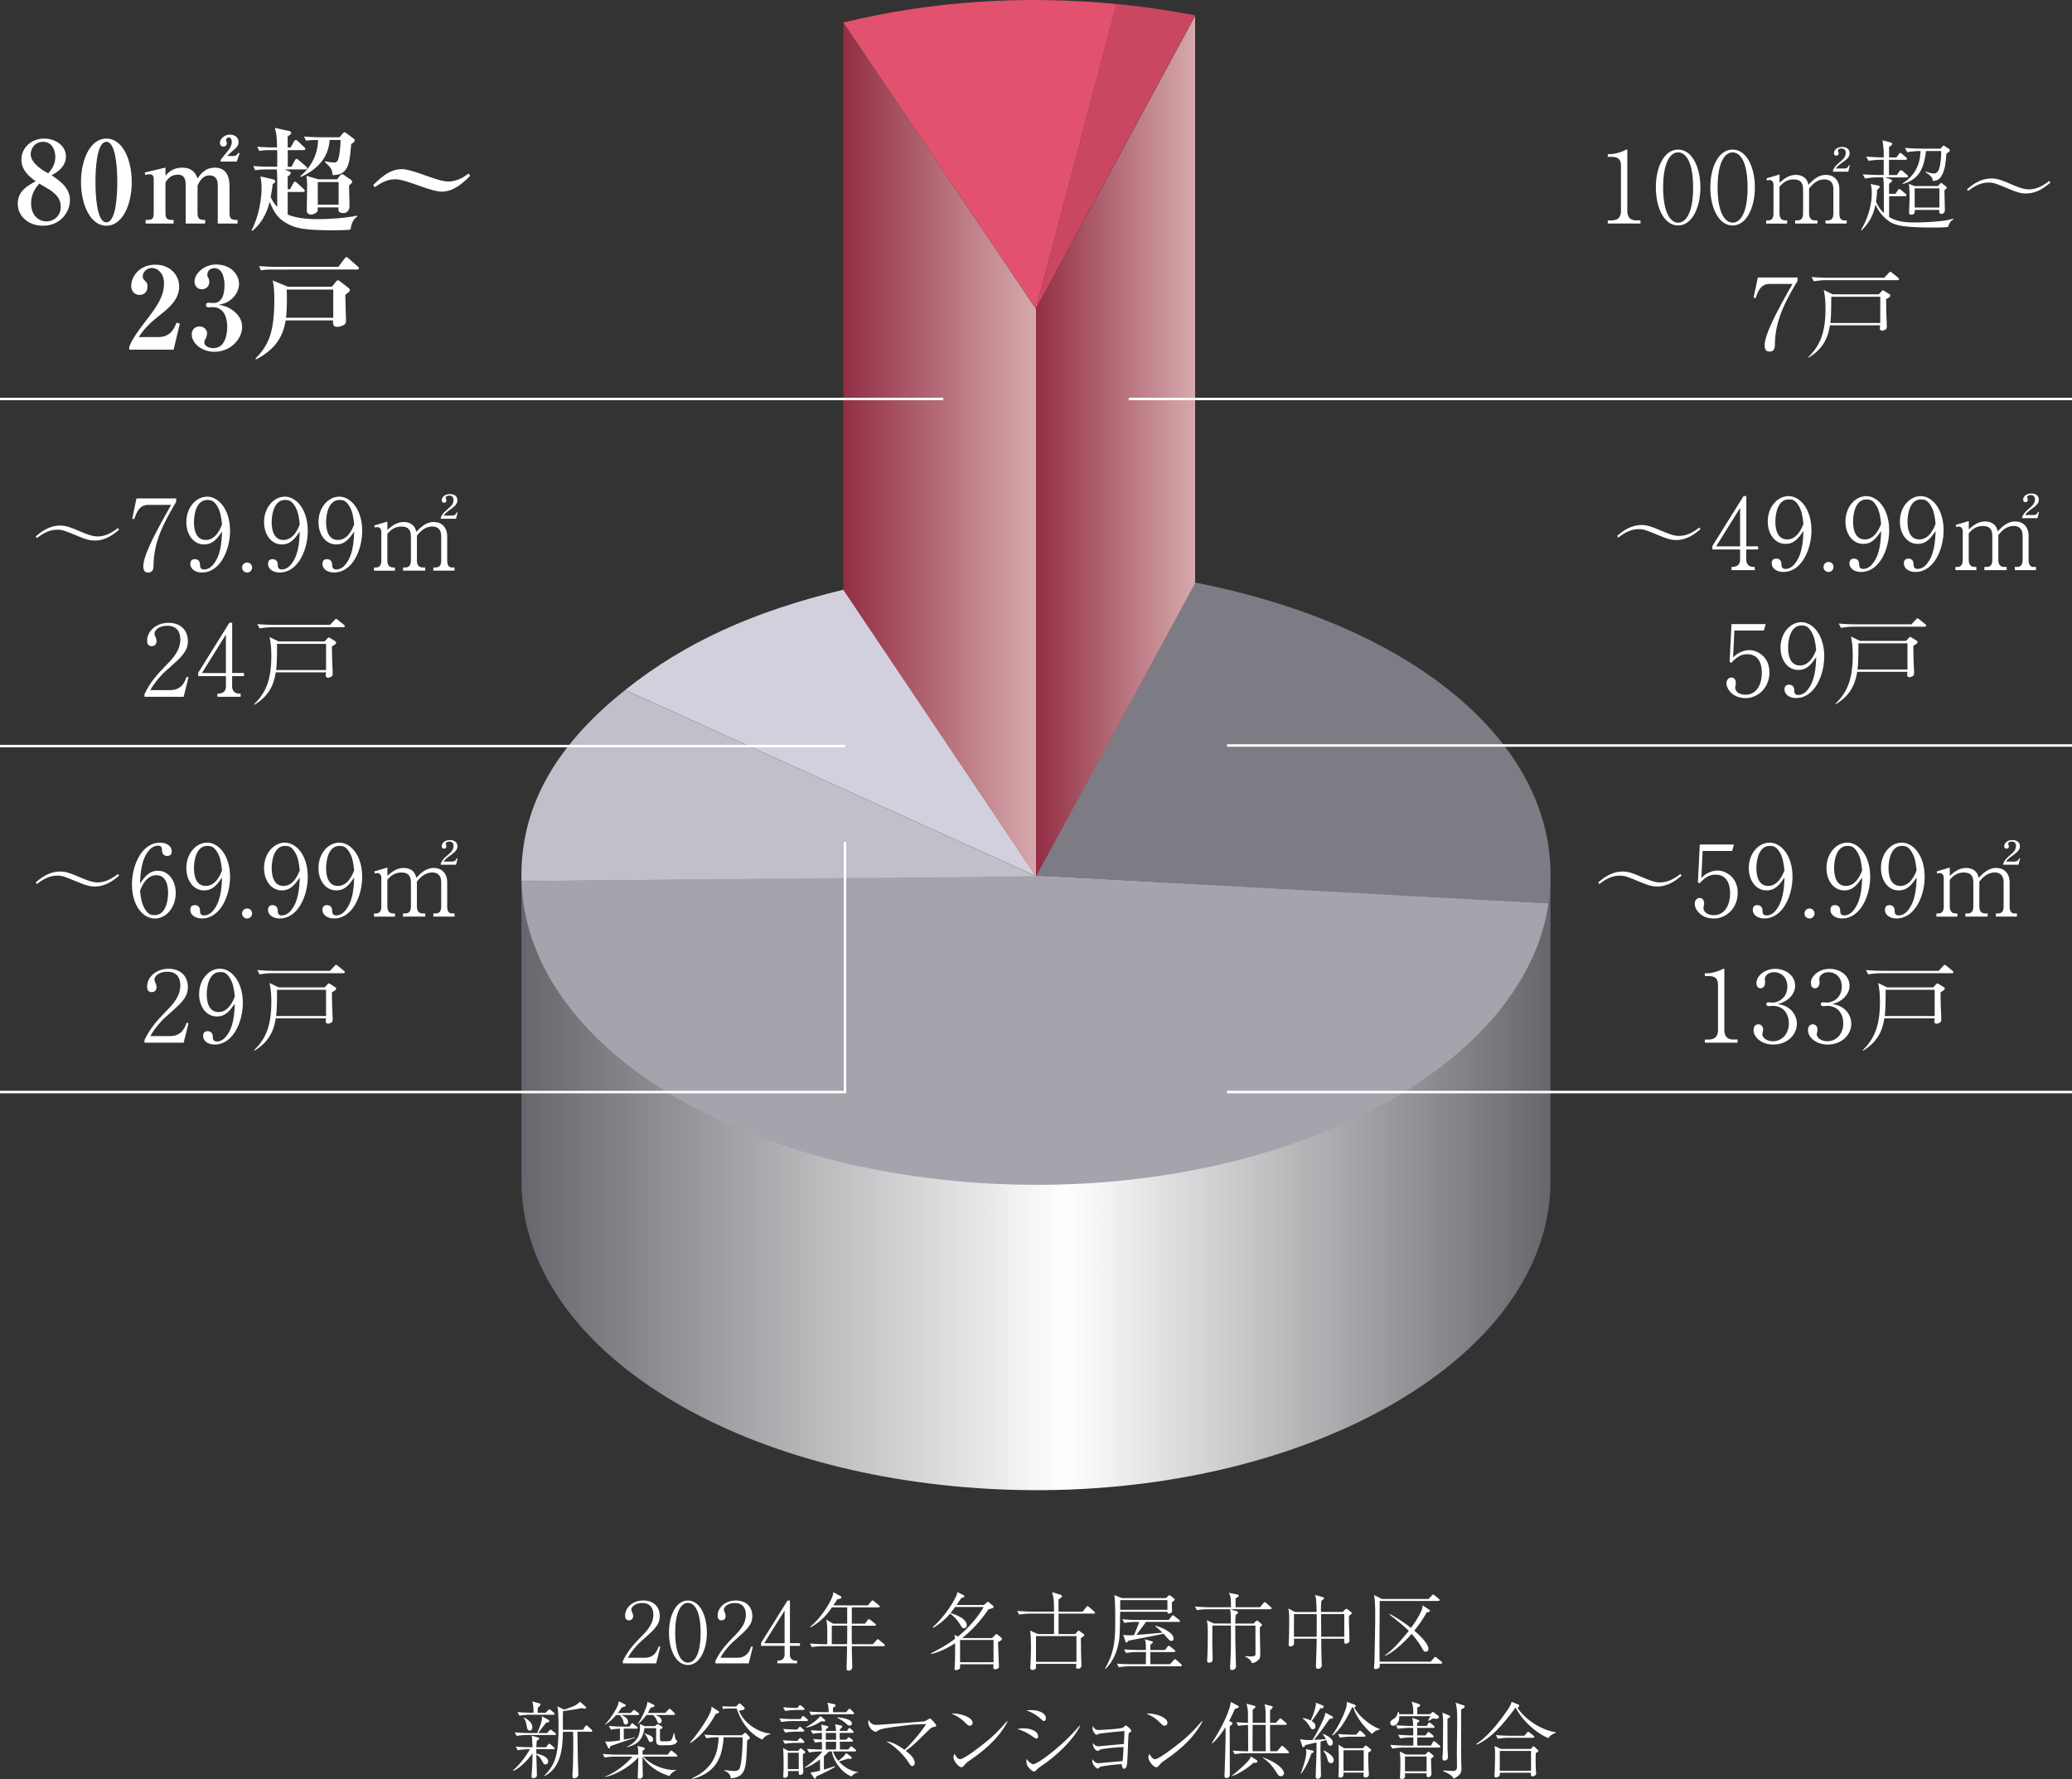 <svg id="_レイヤー_2" data-name="レイヤー 2" xmlns="http://www.w3.org/2000/svg" xmlns:xlink="http://www.w3.org/1999/xlink" viewBox="0 0 418 359"><rect x="0" y="0" width="418" height="359" fill="#333333" stroke="none"/><defs><linearGradient id="_名称未設定グラデーション_46" data-name="名称未設定グラデーション 46" x1="105.19" y1="238.74" x2="312.81" y2="238.74" gradientUnits="userSpaceOnUse"><stop offset="0" stop-color="#68666c"/><stop offset=".53" stop-color="#fff"/><stop offset="1" stop-color="#68666c"/></linearGradient><linearGradient id="_名称未設定グラデーション_48" data-name="名称未設定グラデーション 48" x1="170.14" y1="90.68" x2="209" y2="90.68" gradientUnits="userSpaceOnUse"><stop offset="0" stop-color="#932e44"/><stop offset="1" stop-color="#d6a9ac"/></linearGradient><linearGradient id="_名称未設定グラデーション_48-2" data-name="名称未設定グラデーション 48" x1="209" y1="90.02" x2="241.1" y2="90.02" xlink:href="#_名称未設定グラデーション_48"/><style>.cls-4{fill:#ca4762}.cls-6{fill:none;stroke:#fff;stroke-miterlimit:10;stroke-width:.5px}.cls-7{fill:#fff}.cls-9{fill:#e2516e}</style></defs><g id="text"><path class="cls-7" d="M132.39 335.65h-6.74v-.46c.98-2.1 2.31-3.51 3.84-5.07 1.07-1.09 2.31-2.44 2.31-4.31 0-.88-.31-2.34-2.24-2.34-1.48 0-2.19.8-2.19 1.34 0 .17.08.39.15.51.2.46.2.64.2.78 0 .59-.37.86-.83.86-.59 0-.78-.42-.78-.95 0-1.54 1.44-3.05 3.68-3.05 2.02 0 3.31 1.22 3.31 3.14 0 1.14-.41 1.81-1.26 2.78-.41.47-2.49 2.29-2.9 2.68-.22.22-1.48 1.49-2.27 2.95h3.39c2 0 2.53-1.46 2.83-2.29l.32.08-.83 3.34zm6.39.32c-2.39 0-3.82-3.05-3.82-6.51s1.39-6.49 3.82-6.49 3.82 3.05 3.82 6.49-1.43 6.51-3.82 6.51zm0-12.53c-1.29 0-2.56 1.61-2.56 6.02s1.31 6.04 2.56 6.04c1.19 0 2.56-1.39 2.56-6.04s-1.37-6.02-2.56-6.02zm12.28 12.21h-6.74v-.46c.98-2.1 2.31-3.51 3.84-5.07 1.07-1.09 2.31-2.44 2.31-4.31 0-.88-.31-2.34-2.24-2.34-1.48 0-2.19.8-2.19 1.34 0 .17.08.39.15.51.2.46.2.64.2.78 0 .59-.37.86-.83.86-.59 0-.78-.42-.78-.95 0-1.54 1.44-3.05 3.68-3.05 2.02 0 3.31 1.22 3.31 3.14 0 1.14-.41 1.81-1.26 2.78-.41.47-2.49 2.29-2.9 2.68-.22.22-1.48 1.49-2.27 2.95h3.39c2 0 2.53-1.46 2.83-2.29l.32.08-.83 3.34zm8.29-3.53v1.78c0 .78.53 1.2 1.19 1.2h.27v.54h-3.99v-.54c.36 0 1.46 0 1.46-1.24v-1.75h-4.75v-.59l5.35-8.56h.48v8.61h2.02v.54h-2.02zm-1.07-7.13l-4.11 6.59h4.11v-6.59zm19.96 7.19h-6.4c.02 1.29.02 1.42.03 1.86 0 .34.07 1.92.07 2.22 0 .27-.07.85-.78.85-.37 0-.37-.2-.37-.59 0-.05.08-3.15.08-3.27 0-.24 0-.32.02-1.07h-4.91c-.61 0-1.54.07-2.19.19l-.41-.73c1.27.1 2.51.14 2.83.14h.68v-1.02c0-1.95 0-2.42-.02-2.63-.03-.44-.12-.95-.17-1.32l1.36.83h2.85v-3.29h-3.09c-.75 1.1-1.83 2.63-4.29 4.03l-.1-.1c1.56-1.32 2.83-2.95 3.82-4.73.8-1.42.83-1.9.87-2.27l1.46.8c.15.08.17.2.17.25 0 .32-.68.36-.81.37-.32.51-.54.83-.83 1.24h6.98l.66-.78c.17-.19.19-.22.27-.22s.25.12.31.19l.97.78c.08.07.17.14.17.27 0 .15-.14.17-.25.17h-5.38v3.29h2.66l.54-.73c.03-.05.15-.2.24-.2.1 0 .29.15.32.17l.93.75c.09.05.17.14.17.25 0 .15-.14.17-.25.17h-4.62v.59c0 1.41 0 1.56.02 3.14h4.23l.73-.81c.17-.19.19-.2.25-.2.1 0 .29.15.32.17l.97.81c.09.07.15.14.15.25 0 .15-.14.19-.25.19zm-10.44-4.14v3.73h3.09c.02-.85.03-3 .03-3.73h-3.12zm33.54 3.29c0 .31.12 3.37.17 4.49 0 .07.03.39.03.46 0 .49-.65.56-.76.56-.39 0-.39-.29-.39-.42 0-.08.02-.49.02-.59h-6.74c.02.19.05.71-.03.85-.14.2-.63.34-.81.34-.27 0-.27-.29-.27-.37 0-.1.05-.51.05-.59.1-1.46.07-3.88.07-4.48-2.16 1.41-3.8 1.92-4.8 2.19l-.08-.14c1.63-.83 3.24-1.73 4.85-2.93-.02-.44-.05-.59-.1-.81l.71.34c.97-.81 1.76-1.49 3.05-2.98.19-.22 1.6-1.86 2.1-2.98h-5.74c-.14.22-.37.53-.92 1.22.76.24 3.28 1.03 3.28 2.48 0 .25-.15.58-.56.58-.32 0-.37-.08-.8-.78-.49-.81-1.27-1.66-2-2.17-.66.78-1.49 1.68-3.36 2.87l-.14-.12c2.14-1.97 3.67-4.17 4.62-6.07.31-.59.32-.83.34-1.02l1.22.61c.08.03.2.12.2.24 0 .19-.29.27-.66.39-.2.32-.34.53-.93 1.37h5.52l.58-.51c.05-.05.17-.14.24-.14s.17.08.27.17l.71.59c.08.08.15.15.15.27 0 .22-.1.25-1.02.49-.81 1.17-2.46 3.54-5.3 5.8h6.03l.68-.68c.05-.05.14-.14.2-.14s.17.08.24.14l.61.49c.15.12.25.2.25.36 0 .25-.29.41-.78.64zm-.91-.41h-6.75v4.49h6.75v-4.49zm20.21-5.31h-7.09v4.12h3.36l.36-.41c.22-.24.24-.29.29-.29.08 0 .17.07.32.17l.61.44c.22.15.25.2.25.32 0 .07-.02.14-.14.22-.41.29-.44.31-.56.39.02.31.02.56.05 2.8 0 .31.08 2.53.08 2.61 0 .73-.56.75-.68.75-.31 0-.41-.14-.41-.39 0-.08.05-.51.07-.59h-8.16c0 .12.02.64.02.73-.03.31-.39.51-.71.51-.46 0-.46-.44-.46-.51 0-.08.02-.24.02-.27.05-.8.12-2.7.12-3.58 0-1.73-.07-2.7-.08-2.87 0-.07-.1-.64-.1-.73l1.58.7h3.26v-4.12h-4.84c-.61 0-1.54.07-2.19.2l-.41-.75c1.27.1 2.51.14 2.83.14h4.6c0-2.48-.07-2.76-.39-3.93l1.71.53c.17.05.27.12.27.29 0 .19-.03.22-.68.66v2.46h4.85l.73-.88c.1-.14.19-.24.27-.24.1 0 .27.15.31.19l1.02.88c.1.1.17.19.17.27 0 .17-.15.19-.25.19zm-3.48 4.53H209v5.2h8.16v-5.2zm19.78-7.2s-.36.25-.53.39c0 .32 0 .75.03 1.53 0 .05.02.15.02.2 0 .39-.42.54-.68.54s-.25-.19-.27-.36h-9.54c-.05 4.31-.07 5.22-.36 6.54-.37 1.78-1.22 3.71-2.6 5l-.08-.08c1.97-3.54 2.05-5.88 2.05-9.92 0-1.64 0-3.46-.17-4.92l1.48.61h8.94l.37-.37c.14-.14.2-.2.32-.2.08 0 .15.05.25.12l.61.49c.17.14.2.15.2.25 0 .07-.03.12-.07.17zm1.25 13.29H227.9c-.59 0-1.54.08-2.19.2l-.39-.73c1.27.1 2.49.12 2.82.12h3.02c0-.37.02-2.1.02-2.46h-1.82c-.61 0-1.54.07-2.19.2l-.41-.73c1.27.1 2.51.12 2.83.12h1.58c0-1.22 0-1.53-.22-2.17l1.29.37c.27.08.34.1.34.2 0 .12-.05.15-.49.53-.02.34-.02.41-.02 1.07h2.95l.49-.64c.17-.22.22-.22.25-.22.1 0 .29.15.32.17l.85.66c.08.07.17.15.17.27 0 .15-.15.17-.25.17h-4.79v2.46h3.97l.73-.8c.1-.12.19-.22.29-.22.05 0 .1 0 .31.19l.9.8c.1.08.17.15.17.27 0 .15-.14.17-.25.17zm-2.68-13.34h-9.52c0 .36 0 .53-.02 1.95h9.54v-1.95zm2.28 4.39h-6.62c-.17.31-.71 1-1.02 1.41-.14.17-.76 1.03-.9 1.22 1.1-.08 1.53-.12 5.26-.46-.47-.47-.75-.73-1.46-1.29l.07-.1c.9.19 3.63 1.32 3.63 2.54 0 .22-.07.51-.42.51-.22 0-.36-.1-.53-.25-.15-.15-.9-1-1.07-1.19-.56.12-3.26.66-3.87.78-.73.14-2.65.49-3.23.63-.24.32-.27.36-.39.36s-.15-.07-.19-.19l-.46-1.37c.29.05.49.1 1.14.1.49 0 .71-.02 1.05-.03.66-1.63.8-1.95 1.04-2.66h-.83c-.34 0-1.36.03-2.17.2l-.41-.75c.88.08 1.93.14 2.82.14h6.55l.56-.71c.14-.17.2-.24.27-.24.08 0 .24.12.32.19l.93.73c.07.05.17.15.17.25 0 .19-.19.19-.25.19zm18.45-2.55h-8.03l1.34.42c.08.03.22.1.22.22 0 .15-.25.34-.49.53-.05.66-.07 1.07-.08 1.71h3.68l.44-.44s.17-.17.27-.17c.08 0 .25.15.29.17l.41.36c.27.24.29.25.29.36 0 .15-.25.36-.42.47-.02.46.08 4.61.08 5.49 0 .51-.03.8-.47 1.19-.48.42-.9.51-1.19.56-.14-.32-.36-.85-1.36-1.29v-.14c.29.03.53.07 1 .07 1.04 0 1.04-.19 1.05-.42.02-.68 0-2.44 0-3.73v-2.07h-4.07c0 1.88 0 2.68.08 5.9 0 .36.07 1.98.07 2.32 0 .63-.68.76-.8.76-.39 0-.39-.25-.39-.68 0-.05.15-3.05.15-3.61.02-1.44.02-3.14 0-4.7h-3.73v.22l-.02 3.31.07 3.07c.02.41 0 .9-.71.9-.39 0-.39-.24-.39-.36 0-.15.03-.83.05-.97.05-1.44.08-2.9.08-4.34 0-1.75-.05-2.14-.2-2.9l1.44.66h3.41c-.02-2.03-.02-2.19-.17-2.88h-4.51c-.59 0-1.53.07-2.17.19l-.41-.73c1.27.1 2.51.14 2.82.14h4.46c0-1.95-.1-2.39-.44-2.92l1.65.34c.19.03.36.08.36.25s-.31.34-.63.54c-.02.93-.02 1.31 0 1.78h4.94l.65-.81c.1-.12.17-.2.27-.2s.29.15.31.17l.92.81c.1.08.17.15.17.25 0 .15-.15.19-.27.19zm16.28 1.04c-.17.12-.2.15-.39.29 0 .58 0 1.15.03 2.22.02.25.08 2.73.08 2.76 0 .56-.71.64-.75.64-.34 0-.32-.29-.31-1h-4.63c0 1.2.03 3.81.08 4.88 0 .07.02.42.02.49 0 .58-.59.7-.76.7-.42 0-.42-.32-.42-.53 0-.14.15-4.17.15-4.63v-.92h-4.58c.02.95.02 1.05-.02 1.15-.1.22-.39.41-.66.41-.29 0-.41-.15-.39-.39 0 0 .02-.46.03-.49.03-.58.08-3.03.08-4.44 0-1.03-.03-1.78-.19-2.34l1.39.71h4.33c-.02-.66-.05-2.22-.14-2.76-.05-.36-.12-.49-.2-.68l1.58.44c.14.03.25.07.25.2 0 .19-.27.37-.53.54-.03.39-.09.97-.09 2.25h4.4l.48-.49c.08-.1.2-.12.25-.12s.15.02.22.07l.7.53c.17.14.19.15.19.22 0 .08-.08.17-.22.27zm-6.9-.07h-4.58v4.58h4.58c.02-3.39.02-3.78 0-4.58zm5.57 0h-4.68c0 .71.02 2.12.03 4.58h4.65v-4.58zm19.52 10.02h-12.36c0 .53 0 .59-.07.73-.17.25-.59.36-.76.36-.32 0-.32-.19-.32-.27 0-.37.07-.95.08-1.31.02-.47.15-7.12.15-9.07 0-2.68-.07-3.31-.24-4.31l1.56.8h9.45l.65-.7c.17-.19.19-.2.25-.2.1 0 .27.14.32.17l.83.69c.08.07.17.14.17.27 0 .15-.14.17-.25.17h-11.83c0 .22-.05 7.95-.05 9.44 0 .66.02 1.76.03 2.81h10.3l.66-.76c.17-.19.19-.2.25-.2.1 0 .27.14.32.17l.92.76c.08.08.17.15.17.27 0 .15-.14.17-.25.17zm-2.9-10.34c-.88 1.53-1.61 2.59-2.5 3.66.73.64 2.85 2.49 2.85 3.66 0 .31-.19.59-.53.59s-.46-.19-.76-.73c-.71-1.25-1.54-2.27-2.1-2.88-.64.78-1.6 1.75-2.77 2.75-.9.75-1.53 1.2-2.55 1.7l-.02-.14c1.77-1.24 3.31-3.14 4.77-4.9-.93-.93-1.8-1.63-3.89-3.29l.07-.12c.63.34 2.29 1.25 4.26 2.81 1.2-1.59 2.05-3.15 2.26-3.87.08-.32.08-.51.08-.7l1.34.9c.12.08.15.15.15.2 0 .25-.2.27-.68.34zm-176.19 27.58h-3.43v.9c1.04.19 2.39.68 2.39 1.58 0 .51-.36.59-.53.59-.32 0-.37-.1-.71-.73-.14-.27-.58-1-1.15-1.22.02.54.12 3.56.12 3.9 0 .39-.05.54-.15.63a.91.91 0 01-.56.2c-.37 0-.37-.25-.37-.39 0-.1.08-1.1.1-1.32.05-.75.1-2.09.1-3.32-.76 1.2-2.68 3.14-3.92 3.58l-.05-.08c1.66-1.47 2.78-3.14 3.46-4.31h-.29c-.54 0-1.49.07-2.19.2l-.39-.73c.93.07 1.87.12 2.82.12h.56c-.07-1.58-.08-1.75-.15-2.32l1.24.36c.07.02.24.08.24.24 0 .14-.22.27-.47.42-.03.34-.07.58-.08 1.31h1.95l.36-.47c.14-.17.19-.24.27-.24.1 0 .25.12.32.17l.61.51c.08.07.17.14.17.27 0 .15-.14.17-.25.17zm.29-2.86h-5.5c-.53 0-1.48.05-2.17.19l-.41-.73c.93.08 1.88.14 2.82.14h1.73c.25-.58.58-1.46.68-1.78.22-.64.31-1.07.25-1.61l1.39.76c.08.05.1.14.1.2 0 .31-.34.31-.58.31-.56.69-1.12 1.42-1.65 2.12h1.83l.39-.49c.05-.07.17-.2.25-.2.1 0 .24.12.31.17l.63.49c.08.07.17.14.17.25 0 .15-.14.19-.25.19zm-.29-4.09h-4.65c-.53 0-1.49.05-2.17.19l-.41-.73c.93.08 1.88.14 2.82.14h.41a7.4 7.4 0 00-.24-2.29l1.46.41c.12.03.22.1.22.24 0 .15-.32.41-.54.59-.02.14-.05.7-.07 1.05h1.61l.49-.49c.17-.17.2-.2.27-.2.1 0 .22.1.31.17l.58.49c.1.08.17.14.17.25 0 .15-.14.19-.25.19zm-4.75 3.19c-.46 0-.51-.36-.65-1.1-.14-.71-.2-.98-.58-1.47l.1-.07c.85.49 1.65 1.07 1.65 1.98 0 .1 0 .66-.53.66zm12.34.24h-2.72c0 .14.07 4.53.07 5.07 0 .12.12 3.42.12 3.58 0 .59-.63.75-.81.75-.37 0-.39-.31-.39-.42 0-.29.08-1.73.1-2.05.07-2.56.07-4.49.07-4.88 0-.66-.02-1.37-.05-2.03h-2.05c0 4.58-.93 7.49-3.68 8.93l-.07-.07c2.12-2.17 2.87-3.95 2.87-9.75 0-1.36-.03-2.71-.07-3.24-.03-.41-.1-.75-.17-1.02l1.36.66c.68-.19 1.34-.44 1.97-.71.51-.22.95-.58 1.24-.88l1.15 1.02c.08.08.1.12.1.19 0 .1-.07.19-.25.19-.1 0-.14 0-.68-.12-.73.22-2.8.49-3.73.61-.07 1.05-.02 2.73-.03 3.78h4.04l.42-.64c.05-.07.17-.24.29-.24.07 0 .14.03.32.2l.68.61s.17.19.17.29c0 .19-.17.19-.25.19zm17.18 5.02h-6.59c.93 1.19 3.7 2.81 6.65 2.71v.07c-.56.17-1.24.71-1.36 1.15-3.07-.92-4.94-2.88-5.46-3.93v1.58c0 .29.05 2.05.05 2.2 0 .24-.05.34-.1.41-.17.19-.41.27-.59.27-.34 0-.34-.27-.34-.41 0-.07.1-2.44.1-2.73.02-.54.02-.81.02-1.19-1.26 1.54-4.28 3.51-6.7 3.98v-.08c1.82-.69 4.18-2.37 5.5-4.03h-3.39c-.53 0-1.49.05-2.19.19l-.41-.73c.9.07 1.93.14 2.83.14h4.36c-.02-.71-.03-.92-.05-1.12 0-.1-.08-.41-.15-.63l1.32.31c.15.03.2.12.2.19 0 .14-.12.25-.46.47v.78h5.09l.42-.59c.07-.1.17-.22.27-.22s.2.08.31.17l.75.61c.07.05.17.14.17.25 0 .19-.19.19-.25.19zm-7.71-8.4h-3.39c.66.29 1.41.63 1.41 1.41 0 .31-.2.51-.46.51-.36 0-.42-.27-.49-.64-.08-.41-.34-.83-.73-1.27h-.73c-.65.75-1.36 1.44-2.21 1.95l-.05-.03a13.7 13.7 0 001.85-2.46c.42-.7.9-1.47.93-2.24l1.27.63c.1.05.15.12.15.2 0 .25-.48.34-.76.39-.25.37-.42.64-.85 1.15h2.6l.42-.41c.07-.07.17-.2.27-.2.08 0 .22.08.32.17l.54.41c.08.05.17.15.17.27 0 .15-.15.17-.27.17zm-.29 2.75h-2.55v2.22c1.37-.22 1.9-.39 2.22-.49l.05.1c-.31.1-.46.17-1.85.63-.7.24-.95.32-3.16 1.1-.02.05-.05.31-.08.34-.02.03-.08.12-.15.12s-.15-.1-.2-.2l-.61-1.25c.15.03.29.05.58.05.27 0 1.12-.03 2.43-.25v-2.36c-.1 0-1.07.05-1.83.2l-.41-.75c.95.08 1.88.14 2.83.14h1.32l.34-.47c.08-.12.15-.2.22-.2.08 0 .15.05.32.19l.61.46c.1.07.17.15.17.25 0 .17-.15.19-.25.19zm7.03 3.32c-.48.03-1.63.05-1.88.05-.53 0-1 0-1.14-.61-.05-.22-.05-.46-.03-2.85h-2.36c-.25 1.7-.93 3.27-3.51 3.83l-.02-.07c1.27-.64 2.63-1.58 2.63-3.93 0-.42-.03-.56-.05-.66l1 .42h2.07l.29-.25c.07-.05.15-.14.24-.14s.19.05.24.08l.59.36c.1.05.19.1.19.22 0 .15-.22.25-.54.39v1.93c0 .44.15.47.51.47s1.29 0 1.49-.07c.37-.12.48-.47.81-1.63h.05c.05.2.22 1.05.27 1.2.05.15.07.17.27.32.05.03.07.1.07.14 0 .24-.29.7-1.19.78zm.48-6.07h-3.7c.29.1 1.29.46 1.29 1.2 0 .31-.2.49-.46.49-.32 0-.39-.25-.54-.64-.03-.1-.32-.7-.73-1.05h-1.36c-.76 1.05-1.34 1.54-1.66 1.81l-.07-.02c.54-.78.97-1.63 1.34-2.49.59-1.39.58-1.68.58-1.97l1.27.59c.14.07.17.17.17.24 0 .2-.29.24-.75.36-.29.54-.44.8-.61 1.07h3.53l.59-.61c.07-.07.2-.22.29-.22s.15.05.31.19l.61.59c.1.1.17.19.17.27 0 .15-.14.19-.27.19zm-4.62 5.46c-.32 0-.36-.1-.63-.73-.22-.51-.32-.63-.66-.98l.02-.05c1.29.47 1.75.64 1.75 1.27 0 .39-.32.49-.47.49zm13.12-5.69c-1.26 2.41-3.17 4.65-5.13 5.9l-.07-.12c.98-1.1 2.6-3.26 3.63-5.14.63-1.15.7-1.59.71-2.1l1.29.85c.17.1.24.15.24.24 0 .22-.42.32-.68.37zm6.71 5.07s-.17.14-.37.29c-.03.61-.14 3.32-.19 3.87-.22 1.98-.48 3.59-3.12 3.78-.05-.8-.59-1.27-1.29-1.51v-.15c.25.03.37.05 1.36.15.24.03.44.03.56.03.29 0 .97 0 1.17-.56.42-1.12.58-4.41.58-5.65 0-.27 0-.31-.03-.59h-3.8c-.05 1.05-.22 2.09-.49 3.09-.78 2.88-2.87 4.58-5.84 5.32l-.03-.14c4.33-2 5.23-5.1 5.36-8.27h-.29c-.59 0-1.54.08-2.19.2l-.39-.73c1.27.1 2.49.12 2.82.12h4.75l.39-.36c.12-.1.17-.15.25-.15s.14.05.22.14l.61.64c.05.05.14.15.14.24 0 .1-.05.15-.17.24zm2.66.12c-2.49-1.12-4.21-3.46-5.16-6.26h-1.82c-.27 0-.66.03-.93.1l-.17-.56c.31.02.95.05 1.21.05h1.61l.39-.42c.17-.19.24-.19.31-.19.12 0 .24.1.29.17l.59.56c.07.07.14.14.14.25 0 .32-.48.39-1.14.46 1 2.73 4.29 4.54 6.3 4.61v.14c-.87.2-1.26.68-1.61 1.09zm8.96-3.73h-2.92c-.53 0-1.49.05-2.19.19l-.39-.73c.93.08 1.87.14 2.82.14h1.44l.25-.37c.05-.08.15-.25.27-.25.08 0 .24.12.29.15l.51.44c.08.07.17.15.17.25 0 .15-.14.19-.25.19zm-.73 4.4h-1.48c-.54 0-1.49.05-2.19.19l-.41-.73c1.44.12 2.58.14 2.94.14l.31-.36c.12-.14.19-.22.27-.22.1 0 .2.1.29.17l.37.36c.07.07.15.19.15.27 0 .15-.12.19-.25.19zm-.03 2.27c0 .36 0 1.92.02 2.24 0 .2.07 1.14.07 1.32 0 .44-.34.63-.64.63s-.29-.08-.27-.78h-2.19c.03.22.03.83-.02.97-.1.27-.48.41-.66.41-.25 0-.27-.24-.27-.36 0-.14.05-.75.05-.86.03-.59.02-1 .02-1.42 0-.9-.02-2.51-.1-3.37l1.04.54h2.02l.27-.32c.08-.08.14-.17.25-.17.08 0 .17.08.25.15l.48.39c.07.05.17.14.17.22 0 .17-.2.27-.48.42zm.08-8.91h-1.46c-.54 0-1.49.07-2.19.2l-.41-.75c1.54.14 2.73.14 2.89.14l.27-.36c.1-.14.17-.2.25-.2.1 0 .2.08.29.15l.44.37c.1.08.17.15.17.27 0 .15-.14.17-.25.17zm-.05 4.37h-1.43c-.53 0-1.48.07-2.17.2l-.41-.75c.87.08 2.04.14 2.8.14l.32-.36c.14-.14.17-.22.25-.22.1 0 .19.08.31.19l.41.36c.15.14.17.2.17.25 0 .17-.14.19-.25.19zm-.86 4.26h-2.21v3.29h2.21v-3.29zm11.95 3.98c-.66.07-1.15.63-1.32.81-1.82-.73-3.58-2.9-3.97-5.05h-.61c-.17.22-.39.47-.98.97v2.7c1-.31 1.49-.46 2.16-.69l.1.12c-.65.44-2.73 1.51-3.77 1.92-.03.15-.14.47-.31.47-.07 0-.1-.02-.15-.1l-.76-1.14c.54-.05 1.37-.22 1.95-.37v-2.27c-.93.7-1.92 1.32-3.02 1.71l-.05-.14c.88-.44 2.68-2.05 3.56-3.17h-.51c-.53 0-1.48.07-2.19.2l-.41-.73c1.36.1 2.44.12 3 .12.02-.22 0-1.29 0-1.53-.8.05-1 .08-1.36.15l-.41-.73c.85.07 1.66.1 1.77.1 0-.19 0-1.14-.02-1.34-.12 0-1.09.05-1.83.19l-.41-.73c.75.07 1.51.1 2.24.12 0-.58-.02-.64-.12-1.25l1.22.29c.1.02.2.07.2.17 0 .08-.03.15-.12.24-.05.05-.32.25-.39.31v.27h2.07c-.02-.69-.07-.97-.17-1.36l1.21.27c.08.02.22.05.22.2 0 .08-.02.17-.46.56-.02.05-.02.27-.02.32h1.43l.24-.34c.07-.1.15-.22.27-.22.1 0 .2.08.27.15l.39.37c.08.07.17.15.17.25 0 .17-.19.19-.25.19h-2.53c-.02.39-.02.61 0 1.37h1.32l.22-.27c.15-.2.22-.2.27-.2.1 0 .25.12.34.19l.34.25c.08.05.17.15.17.25 0 .17-.17.19-.25.19h-2.41c.02.22.03 1.32.03 1.56h1.7l.31-.42c.05-.07.15-.2.25-.2s.24.12.31.17l.51.42c.07.07.17.15.17.25 0 .19-.17.19-.25.19h-4.41c.27.78.63 1.36 1.07 1.88.32-.22 1.29-.93 1.58-1.59l1 .76c.05.05.14.12.14.22 0 .24-.34.24-.44.24s-.15-.02-.29-.05c-.66.19-.85.25-1.85.58.56.63 2.09 1.97 3.9 2.1l-.05.1zm-6.88-10.29c-.08 0-.42-.05-.49-.07-.8.53-1.9 1.1-3.05 1.31l-.05-.1c1.29-.7 2.48-1.64 2.85-2.24l.9.71c.07.05.1.12.1.2 0 .17-.17.19-.25.19zm5.84-1.47h-6.21c-.54 0-1.49.07-2.19.2l-.39-.73c.93.07 1.87.12 2.82.12h1.1c-.03-1.19-.14-1.58-.29-1.92l1.41.31c.12.02.25.05.25.24 0 .2-.12.27-.51.46v.92h2.65l.42-.49c.17-.19.19-.2.27-.2.12 0 .22.1.31.19l.46.47c.07.08.15.15.15.27 0 .15-.15.17-.25.17zm-3.39 3.78h-2.07v1.36c.12.02.2.02.29.02h1.78c.02-.56 0-1.1 0-1.37zm-2.07 1.78v1.56h2.07c0-.22.02-1.32.02-1.56h-2.09zm4.85-3.26c-.32 0-.51-.17-.9-.54-.29-.25-1.09-.8-1.61-.98l.03-.15c.95.12 2.9.37 2.9 1.24 0 .2-.14.44-.42.44zm13.09 7.53s0 .63-.49.63c-.27 0-.29-.02-.97-1.05-.78-1.15-1.92-2.22-2.73-2.88-.65-.51-1.14-.81-1.54-1.05.66.08 1.58.22 3.65 1.7.92-.73 3.07-3.15 4.38-5.17-.81.02-2.5.05-3.21.14-4.7.59-5.92.75-6.59 1.22-.25.17-.29.19-.39.19-.37 0-1.48-.78-1.48-1.97 0-.17.03-.29.08-.46.42.85.92 1.03 1.6 1.03.44 0 9.01-.64 9.27-.68.61-.08.75-.19 1.09-.41.25-.17.32-.2.39-.2.2 0 .75.64.98.92.22.27.29.34.29.49 0 .19-.07.2-.63.34-.36.08-.42.15-1.12.83-2.41 2.37-3.26 3.2-4.4 3.93.68.53 1.82 1.44 1.82 2.46zm11.68-8.09c0 .12-.08.58-.58.58-.31 0-.44-.14-.97-.66-.93-.93-1.78-1.36-2.73-1.81 2.05-.03 4.28.83 4.28 1.9zm7.06-.29c-1.27 2.49-3.24 4.53-5.43 6.26-.78.63-1.46 1.1-2.34 1.71-.49.34-.54.41-1.09 1.03-.12.14-.24.25-.46.25-.56 0-1.6-1.29-1.6-2 0-.29.14-.51.24-.71.31.69.75 1.09 1.09 1.09.54 0 2.12-1.12 2.75-1.58 3.67-2.68 4.82-3.92 6.74-6.12l.1.07zm3.23 1.41c1.24 0 2.92.46 2.92 1.64 0 .05 0 .41-.32.41-.2 0-.36-.12-.7-.36-1.43-.98-2.27-1.29-3.16-1.56.42-.08.76-.14 1.26-.14zm1.44-3.68c1.68 0 3.05.61 3.05 1.64 0 .31-.15.56-.39.56-.15 0-.29-.1-.59-.39-1.32-1.2-2.43-1.58-2.97-1.76.36-.03.58-.05.9-.05zm9.94 3.19c-1.07 2.37-4.33 5.76-7.76 8.05-.46.31-.61.42-1.22 1.02-.1.1-.19.14-.25.14-.46 0-1.15-.83-1.22-.93-.36-.42-.39-1.09-.36-1.63.37.53 1.04 1.07 1.34 1.07 1 0 6.28-4.02 9.37-7.78l.1.07zm3.93 4.86c-.24.17-.27.19-.37.19-.07 0-.98-.34-.97-1.58.25.27.59.64 1.07.64.27 0 4.36-.42 5.19-.46.07-1.29.07-1.42.12-2.63-.39.02-4.11.39-5.04.54-.1.02-.51.22-.59.22-.24 0-.8-.71-.8-1.22 0-.1 0-.15.05-.58.47.83.66.83 1.2.83s4.65-.2 4.97-.53c.24-.24.36-.36.44-.36.29 0 1.15.81 1.15 1.09 0 .08-.03.12-.37.32-.15.1-.17.12-.24 1.09-.05.88-.14 4.88-.31 5.58-.14.51-.36.63-.51.63-.37 0-.46-.54-.53-.93-1.09.05-4.12.39-4.36.59-.32.27-.34.31-.48.31-.22 0-1.07-.75-1.07-1.48 0-.14.03-.22.08-.41.24.44.59.81 1.12.81.12 0 4.67-.41 4.94-.44 0-.27.02-.39.1-1.51.03-.58.03-.64.07-1.31-1.14.02-4.5.32-4.89.58zm13.71-5.49c0 .12-.08.58-.58.58-.31 0-.44-.14-.97-.66-.93-.93-1.78-1.36-2.73-1.81 2.05-.03 4.28.83 4.28 1.9zm7.06-.29c-1.27 2.49-3.24 4.53-5.43 6.26-.78.63-1.46 1.1-2.34 1.71-.49.34-.54.41-1.09 1.03-.12.14-.24.25-.46.25-.56 0-1.6-1.29-1.6-2 0-.29.14-.51.24-.71.31.69.75 1.09 1.09 1.09.54 0 2.12-1.12 2.75-1.58 3.67-2.68 4.82-3.92 6.74-6.12l.1.07zm7.11-2.71c-.1.05-.53.2-.59.24-.49 1.15-.87 1.86-1.14 2.37l.53.29c.08.05.15.1.15.2 0 .17-.17.31-.56.61 0 1.54.02 8.32.02 9.7 0 .19 0 .73-.68.73-.36 0-.39-.24-.39-.36 0-.2.17-5.34.19-6.34.05-1.78.02-2.81 0-3.56-.76 1.2-1.61 2.36-2.68 3.29l-.07-.1c1.56-2.39 3.51-5.98 3.84-8.29l1.46.8c.14.07.15.08.15.15 0 .14-.12.22-.22.27zm3.15 11.09c-1.22 1.15-3.04 2.25-4.29 2.66l-.05-.07c.95-.7 2.17-1.85 2.53-2.19.97-.93 1.14-1.25 1.32-1.7l1.21.76c.05.03.1.15.1.24 0 .29-.24.29-.81.29zm6.92-1.95h-8.49c-.53 0-1.49.05-2.19.19l-.39-.73c.93.08 1.87.14 2.82.14h.29c0-3.14 0-3.54-.03-5.32-.17.02-1.17.05-1.97.2l-.39-.73c.66.05 1.39.08 2.36.12 0-.39 0-2.12-.03-2.48-.02-.2-.07-.68-.29-1.37l1.51.37c.17.05.31.08.31.25 0 .12-.02.14-.56.58v2.64h2.61c0-.39 0-2.17-.02-2.53-.03-.63-.15-1.02-.2-1.22l1.36.36c.19.05.29.07.29.22 0 .19-.39.53-.53.66v2.51h1.17l.63-.68c.12-.14.19-.22.27-.22s.22.1.31.19l.81.68c.1.08.17.15.17.27 0 .15-.14.17-.25.17h-3.11c0 1.34 0 4.02.02 5.32h1.41l.73-.86c.12-.14.19-.22.29-.22.12 0 .2.1.31.19l.87.85c.1.1.19.17.19.27 0 .15-.14.19-.25.19zm-4.43-5.73h-2.63c0 .85-.02 5 0 5.32h2.65c0-3.15-.02-4.41-.02-5.32zm3.07 10.37c-.39 0-.46-.08-1.14-1.14-.98-1.54-2.05-2.27-2.51-2.56l.03-.07c2.27.7 4.24 2.2 4.24 3.15 0 .32-.25.61-.63.61zm9.85-11.61c-1 1.46-2.02 2.92-3.16 4.26.71-.02 1.71-.07 2.39-.15-.25-.54-.53-.81-.66-.97l.03-.08c.51.19 1.02.39 1.49.8.24.2.54.54.54.95 0 .19-.08.64-.49.64-.32 0-.53-.25-.63-.56-.12-.39-.12-.42-.2-.61-.32.12-.76.22-1.15.32 0 .25-.02.8-.02 1.53 0 1.46.1 3.8.1 5.26 0 .15 0 .73-.65.73-.41 0-.41-.25-.41-.37 0-.56.1-3.03.12-3.54.02-.63.07-2.25.03-3.41-.58.14-1.78.41-2.24.51-.12.25-.22.41-.41.41-.08 0-.17-.02-.24-.24l-.42-1.37c.7.15 1 .22 2.5.19.75-1.14 1.87-3.32 2.39-4.65.17-.41.19-.61.2-.88l1.36.73c.14.07.2.14.2.22 0 .24-.27.27-.7.31zm-3.72 7.04a13.83 13.83 0 01-2.04 4.07l-.08-.05c.73-1.93 1.12-3.51 1.12-4.29 0-.29-.03-.46-.08-.63l1.24.27c.2.05.32.07.32.22 0 .2-.24.31-.48.41zm1.83-9.14c-.48.83-1.27 1.98-1.76 2.58.31.17.78.46.78 1.09 0 .32-.2.56-.51.56-.36 0-.49-.24-.76-.75-.12-.2-.49-.78-1.31-1.44l.03-.08c.32.05.81.12 1.58.51.73-1.49 1.07-3.09 1.07-3.31 0-.1-.03-.24-.05-.31l1.39.56c.15.07.22.15.22.27 0 .32-.36.32-.68.32zm2.16 11.07c-.51 0-.63-.44-.73-.85-.19-.73-.29-.88-.8-1.63l.1-.07c.56.27 1.97 1.03 1.97 1.92 0 .32-.14.63-.54.63zm8.3-5.88c-.42-.36-1.31-1.14-2.27-2.44-.76-1.03-1.29-2.1-1.54-2.92h-.24c-1.51 3.07-2.46 4.46-3.9 5.66l-.14-.1c.98-1.19 2.24-3.68 2.77-5.29.22-.66.2-1.1.2-1.39l1.46.51c.1.03.34.12.34.32s-.22.25-.31.27c.75 1.56 3.11 3.66 5.19 4.39v.07c-.37.08-1.14.29-1.56.92zm-1.61.54h-2.7c-.59 0-1.54.07-2.19.2l-.39-.75c1.27.12 2.49.14 2.82.14h.87l.48-.61c.15-.2.2-.2.25-.2.1 0 .25.12.31.17l.64.61c.1.1.17.15.17.27 0 .15-.15.17-.25.17zm.83 3.19c-.03 1.14 0 2.27.05 3.41 0 .17.07.9.07 1.05 0 .39-.41.59-.68.59-.42 0-.41-.19-.39-1h-4.06c.02.44.05 1.03-.64 1.03-.37 0-.37-.27-.37-.41 0-.07.02-.41.02-.47.05-1.25.05-2.12.05-2.49 0-.22-.02-2.25-.05-3.27l1.14.7h3.77l.34-.37c.07-.07.17-.19.25-.19.07 0 .2.12.25.15l.63.51c.1.08.19.17.19.27 0 .15-.07.19-.56.49zm-.93-.46h-4.07v4.15h4.07v-4.15zm14.64-6.34c-.1 0-.17 0-.68-.07-.14.08-.75.44-.88.49l-.1-.1c.25-.37.27-.42.48-.85h-6.28c.03 1.83-1.15 1.92-1.27 1.92-.37 0-.56-.31-.56-.56 0-.36.15-.46.8-.9.39-.25.58-.59.78-1.34l.17.02c.03.19.05.27.07.46h2.83c0-1.46-.07-1.73-.34-2.54l1.36.44c.15.05.36.12.36.32s-.15.27-.58.42c.02.53.02.59 0 1.36h2.53l.42-.32c.08-.08.15-.12.2-.12.07 0 .1.02.2.08l.88.66c.07.05.14.1.14.24 0 .39-.41.39-.53.39zm.55 5.81h-7.25c-.59 0-1.53.07-2.17.2l-.41-.75c1.27.1 2.51.14 2.82.14h1.83v-1.64h-.46c-.61 0-1.54.07-2.19.2l-.41-.73c.15 0 1.8.12 2.56.12h.49c0-.24-.02-1.31-.02-1.51h-.9c-.59 0-1.54.07-2.19.19l-.39-.73c1.27.1 2.5.14 2.82.14h.66c-.02-.81-.02-.92-.19-1.64l1.19.42c.15.05.24.12.24.24 0 .14-.03.15-.44.37v.61h1.94l.29-.49s.1-.19.22-.19c.1 0 .25.1.34.17l.56.47c.08.05.17.14.17.25 0 .15-.14.19-.25.19h-3.26v1.51h1.66l.36-.46c.03-.07.17-.24.27-.24s.24.12.31.19l.53.46c.05.03.19.15.19.29 0 .15-.14.17-.25.17h-3.05v1.64h2.78l.32-.63c.08-.17.19-.25.27-.25.07 0 .14.02.29.15l.81.68c.14.12.17.2.17.27 0 .17-.14.19-.25.19zm-1.6 2.19c0 .42 0 1.17.05 2.25 0 .12.03.68.03.78 0 .75-.58.75-.63.75-.37 0-.37-.17-.36-.78h-4.36c0 .1.03.53.03.61 0 .46-.54.56-.66.56-.37 0-.37-.31-.37-.42 0-.08.08-1.54.08-1.83 0-.85 0-2.61-.12-3.32l1.26.61h3.92l.34-.37c.1-.12.17-.19.29-.19.07 0 .2.08.25.14l.53.46c.2.17.22.24.22.29 0 .15-.05.17-.51.47zm-.9-.39h-4.36v2.98h4.36v-2.98zm4.21-7.61c0 2.42 0 5.14.03 6.31 0 .2.07 1.17.07 1.36 0 .61-.44.76-.7.76-.36 0-.41-.2-.41-.47 0-.41.07-1.07.08-1.49.03-.97.05-5.31.05-5.51 0-.78 0-1.41-.17-2.2l1.32.53c.15.07.24.1.24.27s-.02.17-.53.46zm3.36-2.24c-.07.08-.53.31-.61.37v9.71c0 .34.07 1.81.07 2.12 0 .92-.12 1.29-1.51 2.12-.66-.88-1.32-1.15-2.14-1.49v-.17c1.15.08 1.58.1 1.88.1.85 0 .87-.46.87-.98 0-1-.03-1.98-.03-2.98 0-.36.07-4.93.07-5.75 0-2.03 0-2.98-.34-4.07l1.6.53c.2.07.25.08.25.24 0 .1-.02.19-.1.25zm16.98 6.14c-2.9-1.27-5.38-3.83-6.55-6.12h-.08c-2.87 3.81-4.87 6.07-7.81 7.44l-.1-.14c2.61-1.66 5.04-5.05 6.06-6.49.46-.63.88-1.24 1.09-2.03l1.36.58c.14.05.17.12.17.2 0 .2-.15.36-.36.41 1.29 2.1 4.57 4.51 7.72 4.95v.14c-.37.1-1.19.51-1.49 1.07zm-2.53 3.03c-.03.98-.03 2.49.02 3.29 0 .14.07.68.07.8 0 .44-.56.58-.75.58-.25 0-.32-.15-.32-.32 0-.05.02-.31.03-.39h-6.3c0 .17 0 .47-.02.51-.05.2-.41.44-.75.44-.17 0-.32-.1-.32-.31 0-.12.05-.66.05-.76.05-1.19.08-2.51.08-3.7 0-.59 0-.86-.1-1.58l1.26.59h6.06l.32-.37c.08-.12.14-.15.22-.15.07 0 .14.05.24.14l.56.51c.15.14.19.19.19.24 0 .14-.05.17-.54.49zm-.54-3.1h-4.92c-.59 0-1.54.07-2.19.2l-.39-.75c1.27.12 2.49.14 2.82.14h2.92l.51-.59c.12-.14.17-.22.25-.22.1 0 .29.15.32.19l.76.59c.08.07.17.15.17.25 0 .17-.14.19-.25.19zm-.41 2.66h-6.31v3.98h6.31v-3.98z"/><path d="M312.81 176.78H105.19v61.61h.02c0 .34-.01.69 0 1.03.91 32.16 41.3 58.2 94.69 61.03 57.1 3.04 107.46-22.28 112.48-56.55.27-1.85.41-3.69.42-5.51v-61.61z" fill="url(#_名称未設定グラデーション_46)"/><path d="M208.99 176.78l-82.87-37.55c11.98-9.53 25.58-15.78 44.03-20.24l38.84 57.79z" fill="#d2d0dc"/><path d="M208.99 176.78l-103.78 1.02c-.41-14.41 6.45-27.06 20.91-38.56l82.87 37.55z" fill="#c1bfca"/><path d="M208.99 176.78l103.4 5.5c-5.02 34.27-55.38 59.59-112.48 56.56-53.39-2.84-93.78-28.87-94.69-61.03L209 176.79z" fill="#a5a4ad"/><path d="M208.99 176.78l32.11-59.23c46.83 9.16 75.59 35.28 71.28 64.72l-103.4-5.5z" fill="#7d7b83"/><path class="cls-4" d="M208.99 176.78l16.28-61.52c5.6.54 10.44 1.24 15.84 2.29L209 176.78z"/><path class="cls-9" d="M208.99 176.78l-38.84-57.79c17.81-4.31 36.16-5.55 55.12-3.73l-16.28 61.52z"/><path fill="url(#_名称未設定グラデーション_48)" d="M209 176.82L170.14 119V4.54L209 62.36v114.46z"/><path fill="url(#_名称未設定グラデーション_48-2)" d="M209 176.82l32.1-59.15V3.21L209 62.36v114.46z"/><path class="cls-4" d="M208.99 62.33L225.26.81c5.6.54 10.44 1.24 15.84 2.29l-32.11 59.23z"/><path class="cls-9" d="M208.99 62.33L170.14 4.54C187.95.24 206.3-1.01 225.26.81l-16.28 61.52z"/><path class="cls-7" d="M24.02 106.89c-.98.82-2.6 2.19-4.95 2.19-.84 0-1.62-.18-3.22-.84-2.82-1.18-3.28-1.36-4.33-1.36-1.76 0-3.16 1-4.09 1.7l-.22-.34c.98-.82 2.6-2.19 4.95-2.19 1.1 0 2.1.36 3.82 1.1 1.64.7 2.66 1.1 3.74 1.1 1.76 0 3.14-1 4.09-1.7l.22.34zm6.95 7.3c0 .38-.02 1.34-1.08 1.34-.46 0-.98-.16-.98-1.26 0-2.43 3.1-7.94 5.61-12.39h-4.59c-1.8 0-2.36 1.46-2.84 2.85l-.42-.06.86-4.09h8.01v.68c-2.54 4.29-4.53 8.02-4.57 12.93zm9.8 1.34c-1.46 0-2.38-.78-2.38-1.74 0-.7.4-.96.92-.96.92 0 1.04.8 1.04 1.04 0 .48.04 1.04.82 1.04.66 0 1.28-.36 1.64-.76 1.74-1.88 1.9-4.71 1.98-6.88-.94 1.34-1.8 2.59-3.62 2.59-2.16 0-3.58-2.02-3.58-4.51 0-2.97 1.98-5.13 4.21-5.13s4.61 2.49 4.61 6.92c0 3.75-1.94 8.38-5.65 8.38zm3.1-13.31c-.68-1.16-1.24-1.34-2.04-1.34-2.18 0-2.7 2.79-2.7 4.49 0 1.08.2 3.59 2.38 3.59 2.06 0 2.98-2.35 3.28-3.15-.18-1.72-.38-2.65-.92-3.59zm5.99 13.31c-.62 0-1.02-.48-1.02-1.02 0-.5.38-1 1.02-1s1 .52 1 1c0 .52-.4 1.02-1 1.02zm6.59 0c-1.46 0-2.38-.78-2.38-1.74 0-.7.4-.96.92-.96.92 0 1.04.8 1.04 1.04 0 .48.04 1.04.82 1.04.66 0 1.28-.36 1.64-.76 1.74-1.88 1.9-4.71 1.98-6.88-.94 1.34-1.8 2.59-3.62 2.59-2.16 0-3.58-2.02-3.58-4.51 0-2.97 1.98-5.13 4.21-5.13s4.61 2.49 4.61 6.92c0 3.75-1.94 8.38-5.65 8.38zm3.1-13.31c-.68-1.16-1.24-1.34-2.04-1.34-2.18 0-2.7 2.79-2.7 4.49 0 1.08.2 3.59 2.38 3.59 2.06 0 2.98-2.35 3.28-3.15-.18-1.72-.38-2.65-.92-3.59zm7.88 13.31c-1.46 0-2.38-.78-2.38-1.74 0-.7.4-.96.92-.96.92 0 1.04.8 1.04 1.04 0 .48.04 1.04.82 1.04.66 0 1.28-.36 1.64-.76 1.74-1.88 1.9-4.71 1.98-6.88-.94 1.34-1.8 2.59-3.62 2.59-2.16 0-3.58-2.02-3.58-4.51 0-2.97 1.98-5.13 4.21-5.13s4.61 2.49 4.61 6.92c0 3.75-1.94 8.38-5.65 8.38zm3.1-13.31c-.68-1.16-1.24-1.34-2.04-1.34-2.18 0-2.7 2.79-2.7 4.49 0 1.08.2 3.59 2.38 3.59 2.06 0 2.98-2.35 3.28-3.15-.18-1.72-.38-2.65-.92-3.59zm7.59 4.73c.82-.72 1.82-1.62 3.32-1.62.64 0 2.2.18 2.54 1.99.84-.86 1.92-1.99 3.5-1.99 1.68 0 2.74 1.12 2.74 2.91v4.81c0 1.06.34 1.46 1 1.46h.48v.64h-4.27v-.64h.46c.86 0 1.12-.58 1.12-1.46v-4.89c0-1.18-.6-1.92-1.78-1.92-1.62 0-2.6 1.2-3.12 1.84v4.97c0 .78.24 1.46 1.2 1.46h.48v.64H81.3v-.64h.46c.88 0 1.14-.58 1.14-1.46v-4.75c0-1.36-.52-2.05-1.92-2.05-1.48 0-2.28.84-2.84 1.46v5.35c0 1.46.84 1.46 1.54 1.46v.64h-4.23v-.64h.34c.9 0 1.14-.6 1.14-1.46v-5.77c0-.42-.26-.92-.74-.92-.04 0-.3 0-.58.08l-.1-.42 2.64-.78v1.7zm10.8-2.27v-.26c.38-.82.6-1 1.82-2.06.62-.56.76-1.08.76-1.52 0-.68-.56-.84-.84-.84-.26 0-.74.12-.74.4 0 .08.14.46.14.54 0 .42-.28.5-.48.5-.42 0-.46-.34-.46-.52 0-.56.56-1.22 1.64-1.22.94 0 1.52.48 1.52 1.24 0 .56-.28 1.04-1.18 1.68-.58.42-1.3.92-1.6 1.42h1.72c.66 0 .82-.44.92-.66l.18.04-.32 1.26h-3.08zM37.08 140.6h-7.93v-.54c1.16-2.47 2.72-4.13 4.51-5.97 1.26-1.28 2.72-2.87 2.72-5.07 0-1.04-.36-2.75-2.64-2.75-1.74 0-2.58.94-2.58 1.58 0 .2.1.46.18.6.24.54.24.76.24.92 0 .7-.44 1.02-.98 1.02-.7 0-.92-.5-.92-1.12 0-1.82 1.7-3.59 4.33-3.59 2.38 0 3.89 1.44 3.89 3.69 0 1.34-.48 2.13-1.48 3.27-.48.56-2.94 2.69-3.42 3.15-.26.26-1.74 1.76-2.68 3.47h3.99c2.36 0 2.98-1.72 3.34-2.69l.38.1-.98 3.93zm9.75-4.15v2.09c0 .92.62 1.42 1.4 1.42h.32v.64h-4.69v-.64c.42 0 1.72 0 1.72-1.46v-2.06h-5.59v-.7l6.29-10.08h.56v10.14h2.38v.64h-2.38zm-1.26-8.4l-4.83 7.76h4.83v-7.76zm21.39 2.39c.02.26.02.5.04 2.55 0 .32.12 2.71.12 2.79 0 .3-.02.5-.16.66-.2.18-.54.32-.82.32-.24 0-.44-.18-.44-.46 0-.04.06-.52.08-.62H55.63c-.26 1.6-.82 4.47-4.33 6.54l-.06-.08c2.22-2.19 3.5-4.65 3.5-9.8 0-1.56-.12-2.75-.36-3.79l1.82.88h9.29l.56-.6c.18-.2.22-.2.3-.2.06 0 .24.1.32.16l.96.6c.12.06.18.14.18.3 0 .22-.14.3-.84.74zm2.29-3.87h-14.3c-.7 0-1.82.08-2.58.24l-.46-.88c1.5.14 2.94.16 3.32.16h11.35l.9-.96c.2-.22.22-.26.3-.26.1 0 .3.14.38.22l1.2.96c.08.08.2.16.2.3 0 .2-.18.22-.3.22zm-3.47 3.35h-9.89c0 2.85-.04 4.05-.18 5.29h10.07v-5.29z"/><path class="cls-6" d="M170.47 150.55H0m190.29-70.04H0"/><path class="cls-7" d="M8.65 45.55c-2.82 0-5.07-1.83-5.07-4.45s2.09-3.67 3.63-4.52c-1.06-.76-2.89-2.09-2.89-4.4s1.95-4.22 4.59-4.22c2.27 0 4.39 1.42 4.39 3.6s-1.91 3.26-2.89 3.81c1.58 1.06 3.7 2.48 3.7 5.02 0 2.39-1.91 5.16-5.44 5.16zm.04-16.93c-1.61 0-2.5 1.31-2.5 2.48 0 1.77 2.34 3.23 3.21 3.69l.34.18c.48-.55 1.42-1.61 1.42-3.33 0-1.26-.62-3.03-2.48-3.03zm1.2 9.59c-.28-.18-1.65-.96-1.97-1.17-.55.64-1.65 1.93-1.65 3.97 0 2.61 1.68 3.67 3.1 3.67 1.31 0 2.89-.94 2.89-2.98 0-1.63-1.03-2.61-2.36-3.49zm11.57 7.34c-3.24 0-5.12-4.29-5.12-8.81s1.86-8.78 5.12-8.78 5.12 4.22 5.12 8.78-1.86 8.81-5.12 8.81zm1.13-16.1c-.25-.41-.57-.83-1.13-.83-2.07 0-2.2 6.15-2.2 8.12s.14 8.12 2.2 8.12 2.2-6.15 2.2-8.12c0-.62 0-5.44-1.08-7.29zm10.79 4.38v1.61c.64-.69 1.54-1.61 3.35-1.61 2 0 2.73 1.05 3.12 2.18.6-.85 1.52-2.18 3.51-2.18 2.53 0 2.94 2.22 2.94 3.62v5.53c0 1.31.48 1.4 1.63 1.4v.73h-4v-7.82c0-1.56-.94-1.9-1.65-1.9-1.42 0-2.02 1.22-2.43 2.04v5.55c0 1.22.39 1.4 1.54 1.4v.73h-3.93v-7.82c0-1.67-.69-2.04-1.58-2.04-1.4 0-2.02.83-2.5 1.54v6.19c0 1.28.44 1.4 1.65 1.4v.73h-5.65v-.73c1.24 0 1.63-.09 1.63-1.4V36.1c0-.78-.41-.94-.83-.94-.44 0-.67.11-.83.18l-.16-.53 4.18-.99zm14.4-1.22h-3.26v-.34c.23-.32 1.4-1.77 1.65-2.09.37-.48.6-1.03.6-1.58 0-.41-.21-.87-.57-.87-.44 0-.6.32-.6.57 0 .09.18.53.18.64 0 .16-.18.64-.71.64-.39 0-.71-.3-.71-.76 0-.73.85-1.65 2-1.65.85 0 1.77.44 1.77 1.49 0 .73-.37 1.08-1.22 1.81-.14.14-.87.73-1.06 1.01h1.19c.69 0 .87-.37.96-.6l.34.05-.57 1.67zM70.7 46.33c-.76.09-1.63.14-3.47.14-6.13 0-7.69-.48-9.23-1.31-1.91-1.01-2.71-2.27-3.6-4.45-.25 1.03-.99 3.83-3.49 5.87l-.16-.11c1.49-2.84 2.02-6.4 2.02-8.46 0-1.19-.12-1.79-.23-2.41l2.5.57c.21.05.51.21.51.46 0 .18-.16.28-.53.5-.12.87-.21 1.63-.41 2.66.51 1.1 1.03 1.67 1.31 1.95.02-6.31.02-6.47-.07-7.55h-1.88c-1.42 0-1.91.07-2.5.16l-.37-.85c1.4.14 3.03.14 3.28.14h1.54c.02-1.08.02-2.25 0-3.35h-1.15c-1.42 0-1.91.07-2.48.16l-.39-.85c1.4.14 3.1.14 3.28.14h.71c-.02-2.16-.14-2.82-.44-3.94l2.8.62c.25.05.48.11.48.37 0 .16-.09.28-.18.37-.07.07-.44.32-.51.39v2.2h.6l.67-1.22c.09-.16.23-.28.37-.28s.32.14.41.23l1.31 1.24c.14.14.18.23.18.34 0 .21-.18.23-.34.23h-3.19v3.35h.76l.67-1.28c.07-.14.21-.3.37-.3.11 0 .34.18.41.25l1.49 1.28c.21.16.21.28.21.37 0 .23-.21.23-.34.23H57.4l.78.32c.39.16.48.21.48.39 0 .25-.25.46-.62.69v2.59h.48l.64-1.19c.07-.14.18-.32.37-.32.12 0 .3.14.41.25l1.33 1.22c.18.16.21.28.21.37 0 .21-.16.23-.34.23h-3.1v4.54c2 .94 5.28.94 5.99.94 2.53 0 5.6-.21 8.04-.71v.18c-.76.48-1.24 1.49-1.35 2.64zm.69-17.66c-.07.07-.48.37-.55.44-.3 3.81-.51 6.26-3.74 6.22-.09-1.08-.23-1.42-1.56-2.64l.05-.16c.62.14 1.13.25 1.72.25.64 0 .96 0 1.24-2.32.09-.83.18-1.63.14-2.22h-2.18c-.3 3.76-2.55 5.94-5.81 7.48l-.11-.18c2.23-1.88 3.56-4.47 3.56-7.29-1.52 0-2 .07-2.43.14l-.37-.83c1.38.11 3.01.14 3.26.14h3.9l.6-.73c.09-.11.25-.28.37-.28.14 0 .28.11.48.25L71.38 28c.11.07.18.21.18.34 0 .07-.02.21-.16.34zm-.97 8.78c0 1.12.09 2.96.09 4.11 0 .8-.41 1.44-1.29 1.44-1.03 0-.99-.64-.94-1.15H64.1c.02.46.02.64-.07.8-.18.34-.76.64-1.24.64-.85 0-.9-.6-.9-.85 0-.73.07-4.27.07-5.09 0-.67-.02-1.01-.14-1.88l2.39.71h3.77l.6-.73c.18-.23.25-.3.44-.3.09 0 .16 0 .48.23l1.24.87c.14.09.3.23.3.46 0 .18-.07.25-.62.73zm-2.11-.71h-4.2v4.56h4.2v-4.56zm20.81 1.93c-.9 0-2.25-.37-4.04-1.01-2.73-.96-4.2-1.49-5.35-1.49-1.93 0-3.4 1.1-4.11 1.61l-.32-.44c2.27-2.34 3.97-3.21 5.72-3.21.92 0 2.27.37 4.06 1.01 2.73.96 4.2 1.49 5.35 1.49 1.93 0 3.4-1.1 4.11-1.61l.32.44c-2.27 2.34-3.97 3.21-5.74 3.21zM26.06 70.1c.21-.71.51-1.65 3.4-5.41 1.91-2.48 3.63-4.72 3.63-7.52 0-2.06-1.31-3.1-2.46-3.1-1.03 0-1.84.87-1.84 1.67 0 .48.21.69.53.99.32.32.44.55.44 1.06 0 1.31-.87 1.72-1.61 1.72-1.12 0-1.68-.89-1.68-1.81 0-1.86 1.61-4.29 4.87-4.29 2.94 0 4.8 2.04 4.8 4.4 0 2.52-1.79 4.11-3.86 5.76-1.17.92-3.05 2.43-4.29 4.45h3.83c2.43 0 3.19-1.4 3.79-2.91l.67.18-1.26 5.27h-8.95v-.46zm17.24.89c-2.69 0-4.62-1.81-4.62-3.49 0-1.03.69-1.63 1.58-1.63.94 0 1.52.73 1.52 1.35 0 .39-.14.85-.28 1.08-.21.39-.28.5-.28.83 0 .76 1.03 1.12 1.84 1.12 2.66 0 2.78-3.49 2.78-4.36 0-1.33-.39-3.92-2.96-3.92-.12 0-.67.05-.8.05-.32 0-.53-.18-.53-.48s.21-.46.55-.46c.14 0 .78.07.92.07 1.91 0 2.27-1.97 2.27-3.65 0-.94-.23-3.39-2.04-3.39-.69 0-1.42.39-1.42 1.35 0 .28.07.37.16.55.07.11.23.37.23.87 0 .96-.71 1.49-1.49 1.49-.94 0-1.49-.71-1.49-1.58 0-1.65 2.04-3.42 4.32-3.42 3.17 0 4.66 2.18 4.66 3.9 0 1.08-.53 2.29-1.58 3.14-.96.8-1.77.94-2.5 1.08.9.18 1.97.41 3.1 1.35 1.35 1.1 1.61 2.32 1.61 3.14 0 2.39-2.32 5-5.53 5zM69.66 59.5c0 .8.14 4.43.14 5.16 0 .39-.02.78-.69 1.05-.34.14-.76.25-1.15.25-.87 0-.8-.83-.76-1.31h-9.57c-.55 3.33-2.07 5.83-5.99 7.89l-.11-.16c2.5-2.59 3.81-5 3.81-11.9 0-1.28-.05-2.59-.32-3.88l3.08 1.26h8.86l.83-1.03c.11-.16.25-.28.37-.28s.28.09.48.25l1.68 1.31c.14.09.25.25.25.41 0 .28-.07.34-.9.96zm2.42-5.11H55.11c-1.4 0-1.91.05-2.48.16l-.37-.85c1.4.11 3.01.14 3.26.14h12.74l1.26-1.67c.09-.11.23-.3.37-.3s.28.14.41.25l1.93 1.7c.09.07.18.21.18.32 0 .23-.21.25-.34.25zm-4.85 4.04h-9.39c.07 1.61.07 4.11-.14 5.69h9.53v-5.69z"/><path class="cls-6" d="M418 80.51H227.71"/><path class="cls-7" d="M324.35 45.11v-.64h.7c1.32 0 1.96-.6 1.96-1.96v-8.98c0-1.3-.46-1.88-1.98-1.88h-.68v-.54h.32c1.22 0 2.68-.54 3.06-.76.14-.08.3-.18.42-.18.1 0 .14.1.14.2V42.5c0 1.14.46 1.96 1.76 1.96h.9v.64h-6.59zm14.19.38c-2.82 0-4.49-3.59-4.49-7.66s1.64-7.64 4.49-7.64 4.49 3.59 4.49 7.64-1.68 7.66-4.49 7.66zm0-14.74c-1.52 0-3.02 1.9-3.02 7.08s1.54 7.1 3.02 7.1c1.4 0 3.02-1.64 3.02-7.1s-1.62-7.08-3.02-7.08zm10.99 14.74c-2.82 0-4.49-3.59-4.49-7.66s1.64-7.64 4.49-7.64 4.49 3.59 4.49 7.64-1.68 7.66-4.49 7.66zm0-14.74c-1.52 0-3.02 1.9-3.02 7.08s1.54 7.1 3.02 7.1c1.4 0 3.02-1.64 3.02-7.1s-1.62-7.08-3.02-7.08zm9.44 6.16c.82-.72 1.82-1.62 3.32-1.62.64 0 2.2.18 2.54 1.99.84-.86 1.92-1.99 3.5-1.99 1.68 0 2.74 1.12 2.74 2.91v4.81c0 1.06.34 1.46 1 1.46h.48v.64h-4.27v-.64h.46c.86 0 1.12-.58 1.12-1.46v-4.89c0-1.18-.6-1.92-1.78-1.92-1.62 0-2.6 1.2-3.12 1.84v4.97c0 .78.24 1.46 1.2 1.46h.48v.64h-4.49v-.64h.46c.88 0 1.14-.58 1.14-1.46v-4.75c0-1.36-.52-2.05-1.92-2.05-1.48 0-2.28.84-2.84 1.46v5.35c0 1.46.84 1.46 1.54 1.46v.64h-4.23v-.64h.34c.9 0 1.14-.6 1.14-1.46v-5.77c0-.42-.26-.92-.74-.92-.04 0-.3 0-.58.08l-.1-.42 2.64-.78v1.7zm10.81-2.27v-.26c.38-.82.6-1 1.82-2.06.62-.56.76-1.08.76-1.52 0-.68-.56-.84-.84-.84-.26 0-.74.12-.74.4 0 .08.14.46.14.54 0 .42-.28.5-.48.5-.42 0-.46-.34-.46-.52 0-.56.56-1.22 1.64-1.22.94 0 1.52.48 1.52 1.24 0 .56-.28 1.04-1.18 1.68-.58.42-1.3.92-1.6 1.42h1.72c.66 0 .82-.44.92-.66l.18.04-.32 1.26h-3.08zm23.21 11.15c-.8.1-1.66.12-2.86.12-6.73 0-8.13-.48-9.53-1.64a8.01 8.01 0 01-2.24-2.99c-.42 2.08-1.18 3.57-2.8 5.21l-.12-.08c1.32-2.27 2.16-4.83 2.16-7.46 0-1.06-.1-1.42-.22-1.82l1.38.28c.26.06.44.08.44.3 0 .16-.06.2-.52.6-.02.62-.04 1.18-.22 2.33.52 1.32 1.22 2 1.58 2.33V38.9c0-1.96-.06-2.51-.14-3.11h-1.08c-.7 0-1.8.08-2.56.24l-.48-.86c1.5.12 2.96.14 3.32.14h.92c-.02-.48 0-2.63 0-3.07h-.48c-.72 0-1.82.08-2.58.22l-.48-.86c1.26.1 2.58.16 3.54.16 0-1.52-.02-1.68-.24-3.45l1.48.4c.36.1.46.14.46.32 0 .2-.06.24-.62.64v2.1h1.48l.48-.66c.1-.14.18-.26.32-.26.1 0 .28.16.34.22l.78.66c.12.1.2.16.2.3 0 .18-.16.22-.3.22h-3.32v3.07h1.6l.5-.74c.16-.22.24-.24.32-.24.12 0 .32.16.36.2l.86.74c.12.1.2.18.2.32 0 .18-.16.2-.3.2h-4.35l.94.32c.4.14.48.2.48.32 0 .2-.06.24-.58.62-.02.92-.02 1.04-.02 2.06h1.28l.48-.7c.12-.18.2-.26.32-.26.08 0 .14.02.36.2l.88.72c.08.08.2.16.2.3 0 .18-.18.22-.3.22h-3.2v4.19c1.86 1.1 3.86 1.1 5.25 1.1.3 0 5.75-.04 7.65-.78l.06.16c-.32.18-.72.42-1.08 1.54zm-.32-14.8c-.18 1.96-.24 2.59-.56 3.53-.66 1.96-1.6 1.96-2.22 1.98 0-.38-.06-.58-.32-.86-.08-.1-.46-.52-1.12-.86l.06-.16c.46.16 1 .38 1.6.38.76 0 1.14-.64 1.32-2.02.12-.84.22-1.76.16-2.51h-3.04c-.44 3.69-1.48 5.73-4.69 6.66l-.04-.12c3.24-2.09 3.5-4.75 3.64-6.54-1.02 0-2.04.12-2.7.24l-.46-.86c1.5.12 2.94.14 3.32.14h3.88l.3-.36c.2-.24.2-.26.28-.26.1 0 .16.06.28.14l.8.52c.1.06.2.14.2.28 0 .18-.1.3-.68.68zm-.4 7.36c0 .58.08 3.43.08 4.09 0 .46-.36.72-.68.72-.5 0-.46-.42-.44-.8h-4.95c.02.3.06.96-.7.96-.44 0-.44-.26-.44-.48 0-.42.1-2.51.1-2.99 0-.52-.02-1.76-.16-2.77l1.16.46h4.71l.38-.4c.16-.18.2-.22.26-.22s.28.14.38.24l.52.38c.16.12.24.2.24.34 0 .16-.04.18-.46.48zm-1.02-.34h-4.99v3.87h4.99v-3.87zm22.38-1.16c-.98.82-2.6 2.19-4.95 2.19-.84 0-1.62-.18-3.22-.84-2.82-1.18-3.28-1.36-4.33-1.36-1.76 0-3.16 1-4.09 1.7l-.22-.34c.98-.82 2.6-2.19 4.95-2.19 1.1 0 2.1.36 3.82 1.1 1.64.7 2.66 1.1 3.74 1.1 1.76 0 3.14-1 4.09-1.7l.22.34zM358.06 69.6c0 .38-.02 1.34-1.08 1.34-.46 0-.98-.16-.98-1.26 0-2.43 3.1-7.94 5.61-12.39h-4.59c-1.8 0-2.36 1.46-2.84 2.85l-.42-.06.86-4.09h8.01v.68c-2.54 4.29-4.53 8.02-4.57 12.93zm22.43-9.2c.02.26.02.5.04 2.55 0 .32.12 2.71.12 2.79 0 .3-.02.5-.16.66-.2.18-.54.32-.82.32-.24 0-.44-.18-.44-.46 0-.04.06-.52.08-.62h-10.15c-.26 1.6-.82 4.47-4.33 6.54l-.06-.08c2.22-2.19 3.5-4.65 3.5-9.8 0-1.56-.12-2.75-.36-3.79l1.82.88h9.29l.56-.6c.18-.2.22-.2.3-.2.06 0 .24.1.32.16l.96.6c.12.06.18.14.18.3 0 .22-.14.3-.84.74zm2.3-3.87h-14.3c-.7 0-1.82.08-2.58.24l-.46-.88c1.5.14 2.94.16 3.32.16h11.35l.9-.96c.2-.22.22-.26.3-.26.1 0 .3.14.38.22l1.2.96c.08.08.2.16.2.3 0 .2-.18.22-.3.22zm-3.47 3.35h-9.89c0 2.85-.04 4.05-.18 5.29h10.07v-5.29z"/><path class="cls-6" d="M418 150.43H247.53"/><path class="cls-7" d="M343.05 106.78c-.98.82-2.6 2.19-4.95 2.19-.84 0-1.62-.18-3.22-.84-2.82-1.18-3.28-1.36-4.33-1.36-1.76 0-3.16 1-4.09 1.7l-.22-.34c.98-.82 2.6-2.19 4.95-2.19 1.1 0 2.1.36 3.82 1.1 1.64.7 2.66 1.1 3.74 1.1 1.76 0 3.14-1 4.09-1.7l.22.34zm9.24 4.11v2.09c0 .92.62 1.42 1.4 1.42h.32v.64h-4.69v-.64c.42 0 1.72 0 1.72-1.46v-2.06h-5.59v-.7l6.29-10.08h.56v10.14h2.38v.64h-2.38zm-1.25-8.4l-4.83 7.76h4.83v-7.76zm8.76 12.93c-1.46 0-2.38-.78-2.38-1.74 0-.7.4-.96.92-.96.92 0 1.04.8 1.04 1.04 0 .48.04 1.04.82 1.04.66 0 1.28-.36 1.64-.76 1.74-1.88 1.9-4.71 1.98-6.88-.94 1.34-1.8 2.59-3.62 2.59-2.16 0-3.58-2.02-3.58-4.51 0-2.97 1.98-5.13 4.21-5.13s4.61 2.49 4.61 6.92c0 3.75-1.94 8.38-5.65 8.38zm3.1-13.31c-.68-1.16-1.24-1.34-2.04-1.34-2.18 0-2.7 2.79-2.7 4.49 0 1.08.2 3.59 2.38 3.59 2.06 0 2.98-2.35 3.28-3.15-.18-1.72-.38-2.65-.92-3.59zm5.99 13.31c-.62 0-1.02-.48-1.02-1.02 0-.5.38-1 1.02-1s1 .52 1 1c0 .52-.4 1.02-1 1.02zm6.59 0c-1.46 0-2.38-.78-2.38-1.74 0-.7.4-.96.92-.96.92 0 1.04.8 1.04 1.04 0 .48.04 1.04.82 1.04.66 0 1.28-.36 1.64-.76 1.74-1.88 1.9-4.71 1.98-6.88-.94 1.34-1.8 2.59-3.62 2.59-2.16 0-3.58-2.02-3.58-4.51 0-2.97 1.98-5.13 4.21-5.13s4.61 2.49 4.61 6.92c0 3.75-1.94 8.38-5.65 8.38zm3.09-13.31c-.68-1.16-1.24-1.34-2.04-1.34-2.18 0-2.7 2.79-2.7 4.49 0 1.08.2 3.59 2.38 3.59 2.06 0 2.98-2.35 3.28-3.15-.18-1.72-.38-2.65-.92-3.59zm7.89 13.31c-1.46 0-2.38-.78-2.38-1.74 0-.7.4-.96.92-.96.92 0 1.04.8 1.04 1.04 0 .48.04 1.04.82 1.04.66 0 1.28-.36 1.64-.76 1.74-1.88 1.9-4.71 1.98-6.88-.94 1.34-1.8 2.59-3.62 2.59-2.16 0-3.58-2.02-3.58-4.51 0-2.97 1.98-5.13 4.21-5.13s4.61 2.49 4.61 6.92c0 3.75-1.94 8.38-5.65 8.38zm3.1-13.31c-.68-1.16-1.24-1.34-2.04-1.34-2.18 0-2.7 2.79-2.7 4.49 0 1.08.2 3.59 2.38 3.59 2.06 0 2.98-2.35 3.28-3.15-.18-1.72-.38-2.65-.92-3.59zm7.59 4.73c.82-.72 1.82-1.62 3.32-1.62.64 0 2.2.18 2.54 1.99.84-.86 1.92-1.99 3.5-1.99 1.68 0 2.74 1.12 2.74 2.91v4.81c0 1.06.34 1.46 1 1.46h.48v.64h-4.27v-.64h.46c.86 0 1.12-.58 1.12-1.46v-4.89c0-1.18-.6-1.92-1.78-1.92-1.62 0-2.6 1.2-3.12 1.84v4.97c0 .78.24 1.46 1.2 1.46h.48v.64h-4.49v-.64h.46c.88 0 1.14-.58 1.14-1.46v-4.75c0-1.36-.52-2.05-1.92-2.05-1.48 0-2.28.84-2.84 1.46v5.35c0 1.46.84 1.46 1.54 1.46v.64h-4.23v-.64h.34c.9 0 1.14-.6 1.14-1.46v-5.77c0-.42-.26-.92-.74-.92-.04 0-.3 0-.58.08l-.1-.42 2.64-.78v1.7zm10.8-2.28v-.26c.38-.82.6-1 1.82-2.06.62-.56.76-1.08.76-1.52 0-.68-.56-.84-.84-.84-.26 0-.74.12-.74.4 0 .08.14.46.14.54 0 .42-.28.5-.48.5-.42 0-.46-.34-.46-.52 0-.56.56-1.22 1.64-1.22.94 0 1.52.48 1.52 1.24 0 .56-.28 1.04-1.18 1.68-.58.42-1.3.92-1.6 1.42h1.72c.66 0 .82-.44.92-.66l.18.04-.32 1.26h-3.08zm-55.9 36.3c-2.38 0-3.76-1.74-3.76-2.99 0-.62.4-1.16 1.02-1.16.48 0 .88.42.88 1.1 0 .26-.14.82-.14.96 0 .7.74 1.42 2.08 1.42 2.54 0 3.3-2.57 3.3-4.37 0-1.68-.5-3.81-2.98-3.81-1.4 0-2.24.78-3.22 1.76l-.3-.22.38-7.62h6.89l-.36 1.3h-5.95l-.26 5.45c.44-.44.78-.76 1.54-1.1.64-.28 1.22-.4 1.72-.4 1.54 0 4.07 1.26 4.07 4.47s-2.34 5.23-4.91 5.23zm10.33 0c-1.46 0-2.38-.78-2.38-1.74 0-.7.4-.96.92-.96.92 0 1.04.8 1.04 1.04 0 .48.04 1.04.82 1.04.66 0 1.28-.36 1.64-.76 1.74-1.88 1.9-4.71 1.98-6.88-.94 1.34-1.8 2.59-3.62 2.59-2.16 0-3.58-2.02-3.58-4.51 0-2.97 1.98-5.13 4.21-5.13s4.61 2.49 4.61 6.92c0 3.75-1.94 8.38-5.65 8.38zm3.09-13.31c-.68-1.16-1.24-1.34-2.04-1.34-2.18 0-2.7 2.79-2.7 4.49 0 1.08.2 3.59 2.38 3.59 2.06 0 2.98-2.35 3.28-3.15-.18-1.72-.38-2.65-.92-3.59zm20.52 2.78c.02.26.02.5.04 2.55 0 .32.12 2.71.12 2.79 0 .3-.02.5-.16.66-.2.18-.54.32-.82.32-.24 0-.44-.18-.44-.46 0-.04.06-.52.08-.62h-10.15c-.26 1.6-.82 4.47-4.33 6.54l-.06-.08c2.22-2.19 3.5-4.65 3.5-9.8 0-1.56-.12-2.75-.36-3.79l1.82.88h9.29l.56-.6c.18-.2.22-.2.3-.2.06 0 .24.1.32.16l.96.6c.12.06.18.14.18.3 0 .22-.14.3-.84.74zm2.29-3.87h-14.3c-.7 0-1.82.08-2.58.24l-.46-.88c1.5.14 2.94.16 3.32.16h11.35l.9-.96c.2-.22.22-.26.3-.26.1 0 .3.14.38.22l1.2.96c.08.08.2.16.2.3 0 .2-.18.22-.3.22zm-3.47 3.35h-9.89c0 2.85-.04 4.05-.18 5.29h10.07v-5.29z"/><path class="cls-6" d="M0 220.36h170.47v-50.47"/><path class="cls-7" d="M24.02 176.7c-.98.82-2.6 2.19-4.95 2.19-.84 0-1.62-.18-3.22-.84-2.82-1.18-3.28-1.36-4.33-1.36-1.76 0-3.16 1-4.09 1.7l-.22-.34c.98-.82 2.6-2.19 4.95-2.19 1.1 0 2.1.36 3.82 1.1 1.64.7 2.66 1.1 3.74 1.1 1.76 0 3.14-1 4.09-1.7l.22.34zm7.21 8.64c-2.36 0-4.61-2.53-4.61-6.92 0-3.75 1.94-8.38 5.65-8.38 1.46 0 2.38.76 2.38 1.74 0 .82-.56.94-.92.94-1 0-1.04-.92-1.04-1.04-.02-.52-.04-1.04-.82-1.04-.66 0-1.28.36-1.64.76-1.74 1.88-1.88 4.69-1.98 6.88.94-1.32 1.8-2.57 3.62-2.57 2.16 0 3.58 2 3.58 4.49 0 2.99-1.98 5.15-4.21 5.15zm.3-8.74c-2.06 0-2.98 2.35-3.28 3.15.18 1.7.38 2.63.92 3.57.68 1.18 1.24 1.34 2.02 1.34 2.2 0 2.72-2.79 2.72-4.49 0-1.08-.2-3.57-2.38-3.57zm9.24 8.74c-1.46 0-2.38-.78-2.38-1.74 0-.7.4-.96.92-.96.92 0 1.04.8 1.04 1.04 0 .48.04 1.04.82 1.04.66 0 1.28-.36 1.64-.76 1.74-1.88 1.9-4.71 1.98-6.88-.94 1.34-1.8 2.59-3.62 2.59-2.16 0-3.58-2.02-3.58-4.51 0-2.97 1.98-5.13 4.21-5.13s4.61 2.49 4.61 6.92c0 3.75-1.94 8.38-5.65 8.38zm3.1-13.31c-.68-1.16-1.24-1.34-2.04-1.34-2.18 0-2.7 2.79-2.7 4.49 0 1.08.2 3.59 2.38 3.59 2.06 0 2.98-2.35 3.28-3.15-.18-1.72-.38-2.65-.92-3.59zm5.99 13.31c-.62 0-1.02-.48-1.02-1.02 0-.5.38-1 1.02-1s1 .52 1 1c0 .52-.4 1.02-1 1.02zm6.59 0c-1.46 0-2.38-.78-2.38-1.74 0-.7.4-.96.92-.96.92 0 1.04.8 1.04 1.04 0 .48.04 1.04.82 1.04.66 0 1.28-.36 1.64-.76 1.74-1.88 1.9-4.71 1.98-6.88-.94 1.34-1.8 2.59-3.62 2.59-2.16 0-3.58-2.02-3.58-4.51 0-2.97 1.98-5.13 4.21-5.13s4.61 2.49 4.61 6.92c0 3.75-1.94 8.38-5.65 8.38zm3.1-13.31c-.68-1.16-1.24-1.34-2.04-1.34-2.18 0-2.7 2.79-2.7 4.49 0 1.08.2 3.59 2.38 3.59 2.06 0 2.98-2.35 3.28-3.15-.18-1.72-.38-2.65-.92-3.59zm7.88 13.31c-1.46 0-2.38-.78-2.38-1.74 0-.7.4-.96.92-.96.92 0 1.04.8 1.04 1.04 0 .48.04 1.04.82 1.04.66 0 1.28-.36 1.64-.76 1.74-1.88 1.9-4.71 1.98-6.88-.94 1.34-1.8 2.59-3.62 2.59-2.16 0-3.58-2.02-3.58-4.51 0-2.97 1.98-5.13 4.21-5.13s4.61 2.49 4.61 6.92c0 3.75-1.94 8.38-5.65 8.38zm3.1-13.31c-.68-1.16-1.24-1.34-2.04-1.34-2.18 0-2.7 2.79-2.7 4.49 0 1.08.2 3.59 2.38 3.59 2.06 0 2.98-2.35 3.28-3.15-.18-1.72-.38-2.65-.92-3.59zm7.59 4.73c.82-.72 1.82-1.62 3.32-1.62.64 0 2.2.18 2.54 1.99.84-.86 1.92-1.99 3.5-1.99 1.68 0 2.74 1.12 2.74 2.91v4.81c0 1.06.34 1.46 1 1.46h.48v.64h-4.27v-.64h.46c.86 0 1.12-.58 1.12-1.46v-4.89c0-1.18-.6-1.92-1.78-1.92-1.62 0-2.6 1.2-3.12 1.84v4.97c0 .78.24 1.46 1.2 1.46h.48v.64H81.3v-.64h.46c.88 0 1.14-.58 1.14-1.46v-4.75c0-1.36-.52-2.05-1.92-2.05-1.48 0-2.28.84-2.84 1.46v5.35c0 1.46.84 1.46 1.54 1.46v.64h-4.23v-.64h.34c.9 0 1.14-.6 1.14-1.46v-5.77c0-.42-.26-.92-.74-.92-.04 0-.3 0-.58.08l-.1-.42 2.64-.78v1.7zm10.8-2.27v-.26c.38-.82.6-1 1.82-2.06.62-.56.76-1.08.76-1.52 0-.68-.56-.84-.84-.84-.26 0-.74.12-.74.4 0 .08.14.46.14.54 0 .42-.28.5-.48.5-.42 0-.46-.34-.46-.52 0-.56.56-1.22 1.64-1.22.94 0 1.52.48 1.52 1.24 0 .56-.28 1.04-1.18 1.68-.58.42-1.3.92-1.6 1.42h1.72c.66 0 .82-.44.92-.66l.18.04-.32 1.26h-3.08zm-51.84 35.92h-7.93v-.54c1.16-2.47 2.72-4.13 4.51-5.97 1.26-1.28 2.72-2.87 2.72-5.07 0-1.04-.36-2.75-2.64-2.75-1.74 0-2.58.94-2.58 1.58 0 .2.1.46.18.6.24.54.24.76.24.92 0 .7-.44 1.02-.98 1.02-.7 0-.92-.5-.92-1.12 0-1.82 1.7-3.59 4.33-3.59 2.38 0 3.89 1.44 3.89 3.69 0 1.34-.48 2.13-1.48 3.27-.48.56-2.94 2.69-3.42 3.15-.26.26-1.74 1.76-2.68 3.47h3.99c2.36 0 2.98-1.72 3.34-2.69l.38.1-.98 3.93zm6.27.37c-1.46 0-2.38-.78-2.38-1.74 0-.7.4-.96.92-.96.92 0 1.04.8 1.04 1.04 0 .48.04 1.04.82 1.04.66 0 1.28-.36 1.64-.76 1.74-1.88 1.9-4.71 1.98-6.88-.94 1.34-1.8 2.59-3.62 2.59-2.16 0-3.58-2.02-3.58-4.51 0-2.97 1.98-5.13 4.21-5.13s4.61 2.49 4.61 6.92c0 3.75-1.94 8.38-5.65 8.38zm3.1-13.3c-.68-1.16-1.24-1.34-2.04-1.34-2.18 0-2.7 2.79-2.7 4.49 0 1.08.2 3.59 2.38 3.59 2.06 0 2.98-2.35 3.28-3.15-.18-1.72-.38-2.65-.92-3.59zm20.51 2.77c.02.26.02.5.04 2.55 0 .32.12 2.71.12 2.79 0 .3-.02.5-.16.66-.2.18-.54.32-.82.32-.24 0-.44-.18-.44-.46 0-.04.06-.52.08-.62H55.63c-.26 1.6-.82 4.47-4.33 6.54l-.06-.08c2.22-2.19 3.5-4.65 3.5-9.8 0-1.56-.12-2.75-.36-3.79l1.82.88h9.29l.56-.6c.18-.2.22-.2.3-.2.06 0 .24.1.32.16l.96.6c.12.06.18.14.18.3 0 .22-.14.3-.84.74zm2.29-3.87h-14.3c-.7 0-1.82.08-2.58.24l-.46-.88c1.5.14 2.94.16 3.32.16h11.35l.9-.96c.2-.22.22-.26.3-.26.1 0 .3.14.38.22l1.2.96c.08.08.2.16.2.3 0 .2-.18.22-.3.22zm-3.47 3.35h-9.89c0 2.85-.04 4.05-.18 5.29h10.07v-5.29zm273.45-23.03c-.98.82-2.6 2.19-4.95 2.19-.84 0-1.62-.18-3.22-.84-2.82-1.18-3.28-1.36-4.33-1.36-1.76 0-3.16 1-4.09 1.7l-.22-.34c.98-.82 2.6-2.19 4.95-2.19 1.1 0 2.1.36 3.82 1.1 1.64.7 2.66 1.1 3.74 1.1 1.76 0 3.14-1 4.09-1.7l.22.34zm6.42 8.64c-2.38 0-3.76-1.74-3.76-2.99 0-.62.4-1.16 1.02-1.16.48 0 .88.42.88 1.1 0 .26-.14.82-.14.96 0 .7.74 1.42 2.08 1.42 2.54 0 3.3-2.57 3.3-4.37 0-1.68-.5-3.81-2.98-3.81-1.4 0-2.24.78-3.22 1.76l-.3-.22.38-7.62h6.89l-.36 1.3h-5.95l-.26 5.45c.44-.44.78-.76 1.54-1.1.64-.28 1.22-.4 1.72-.4 1.54 0 4.07 1.26 4.07 4.47s-2.34 5.23-4.91 5.23zm10.33 0c-1.46 0-2.38-.78-2.38-1.74 0-.7.4-.96.92-.96.92 0 1.04.8 1.04 1.04 0 .48.04 1.04.82 1.04.66 0 1.28-.36 1.64-.76 1.74-1.88 1.9-4.71 1.98-6.88-.94 1.34-1.8 2.59-3.62 2.59-2.16 0-3.58-2.02-3.58-4.51 0-2.97 1.98-5.13 4.21-5.13s4.61 2.49 4.61 6.92c0 3.75-1.94 8.38-5.65 8.38zm3.09-13.31c-.68-1.16-1.24-1.34-2.04-1.34-2.18 0-2.7 2.79-2.7 4.49 0 1.08.2 3.59 2.38 3.59 2.06 0 2.98-2.35 3.28-3.15-.18-1.72-.38-2.65-.92-3.59zm5.99 13.31c-.62 0-1.02-.48-1.02-1.02 0-.5.38-1 1.02-1s1 .52 1 1c0 .52-.4 1.02-1 1.02zm6.59 0c-1.46 0-2.38-.78-2.38-1.74 0-.7.4-.96.92-.96.92 0 1.04.8 1.04 1.04 0 .48.04 1.04.82 1.04.66 0 1.28-.36 1.64-.76 1.74-1.88 1.9-4.71 1.98-6.88-.94 1.34-1.8 2.59-3.62 2.59-2.16 0-3.58-2.02-3.58-4.51 0-2.97 1.98-5.13 4.21-5.13s4.61 2.49 4.61 6.92c0 3.75-1.94 8.38-5.65 8.38zm3.1-13.31c-.68-1.16-1.24-1.34-2.04-1.34-2.18 0-2.7 2.79-2.7 4.49 0 1.08.2 3.59 2.38 3.59 2.06 0 2.98-2.35 3.28-3.15-.18-1.72-.38-2.65-.92-3.59zm7.89 13.31c-1.46 0-2.38-.78-2.38-1.74 0-.7.4-.96.92-.96.92 0 1.04.8 1.04 1.04 0 .48.04 1.04.82 1.04.66 0 1.28-.36 1.64-.76 1.74-1.88 1.9-4.71 1.98-6.88-.94 1.34-1.8 2.59-3.62 2.59-2.16 0-3.58-2.02-3.58-4.51 0-2.97 1.98-5.13 4.21-5.13s4.61 2.49 4.61 6.92c0 3.75-1.94 8.38-5.65 8.38zm3.09-13.31c-.68-1.16-1.24-1.34-2.04-1.34-2.18 0-2.7 2.79-2.7 4.49 0 1.08.2 3.59 2.38 3.59 2.06 0 2.98-2.35 3.28-3.15-.18-1.72-.38-2.65-.92-3.59zm7.59 4.73c.82-.72 1.82-1.62 3.32-1.62.64 0 2.2.18 2.54 1.99.84-.86 1.92-1.99 3.5-1.99 1.68 0 2.74 1.12 2.74 2.91v4.81c0 1.06.34 1.46 1 1.46h.48v.64h-4.27v-.64h.46c.86 0 1.12-.58 1.12-1.46v-4.89c0-1.18-.6-1.92-1.78-1.92-1.62 0-2.6 1.2-3.12 1.84v4.97c0 .78.24 1.46 1.2 1.46h.48v.64h-4.49v-.64h.46c.88 0 1.14-.58 1.14-1.46v-4.75c0-1.36-.52-2.05-1.92-2.05-1.48 0-2.28.84-2.84 1.46v5.35c0 1.46.84 1.46 1.54 1.46v.64h-4.23v-.64h.34c.9 0 1.14-.6 1.14-1.46v-5.77c0-.42-.26-.92-.74-.92-.04 0-.3 0-.58.08l-.1-.42 2.64-.78v1.7zm10.81-2.27v-.26c.38-.82.6-1 1.82-2.06.62-.56.76-1.08.76-1.52 0-.68-.56-.84-.84-.84-.26 0-.74.12-.74.4 0 .08.14.46.14.54 0 .42-.28.5-.48.5-.42 0-.46-.34-.46-.52 0-.56.56-1.22 1.64-1.22.94 0 1.52.48 1.52 1.24 0 .56-.28 1.04-1.18 1.68-.58.42-1.3.92-1.6 1.42h1.72c.66 0 .82-.44.92-.66l.18.04-.32 1.26h-3.08zm-60.2 35.92v-.64h.7c1.32 0 1.96-.6 1.96-1.96v-8.98c0-1.3-.46-1.88-1.98-1.88h-.68v-.54h.32c1.22 0 2.68-.54 3.06-.76.14-.08.3-.18.42-.18.1 0 .14.1.14.2v12.13c0 1.14.46 1.96 1.76 1.96h.9v.64h-6.59zm18.57-3.84c0 2.27-1.98 4.21-4.75 4.21-2.46 0-3.99-1.54-3.99-2.91 0-.64.32-1.18.98-1.18s.96.58.96 1.08c0 .22-.18.8-.18.96 0 .5.72 1.38 2.14 1.38 1.78 0 3.22-1.42 3.22-3.61 0-2.05-1.22-3.53-3.24-3.53-.1 0-.64.06-.76.06s-.54 0-.54-.42c0-.3.24-.36.52-.36.1 0 .64.06.76.06 1.12 0 2.96-.94 2.96-3.23 0-1.94-1.34-2.91-2.66-2.91-1.2 0-1.88.76-1.88 1.36 0 .1.06.6.06.72 0 .46-.22 1.18-.94 1.18-.58 0-.82-.54-.82-1.06 0-1.48 1.72-2.87 3.76-2.87 2.24 0 4.05 1.42 4.05 3.41 0 1.44-1.14 3.13-3.5 3.69 2.98.4 3.86 2.61 3.86 3.99zm10.98 0c0 2.27-1.98 4.21-4.75 4.21-2.46 0-3.99-1.54-3.99-2.91 0-.64.32-1.18.98-1.18s.96.58.96 1.08c0 .22-.18.8-.18.96 0 .5.72 1.38 2.14 1.38 1.78 0 3.22-1.42 3.22-3.61 0-2.05-1.22-3.53-3.24-3.53-.1 0-.64.06-.76.06s-.54 0-.54-.42c0-.3.24-.36.52-.36.1 0 .64.06.76.06 1.12 0 2.96-.94 2.96-3.23 0-1.94-1.34-2.91-2.66-2.91-1.2 0-1.88.76-1.88 1.36 0 .1.06.6.06.72 0 .46-.22 1.18-.94 1.18-.58 0-.82-.54-.82-1.06 0-1.48 1.72-2.87 3.76-2.87 2.24 0 4.05 1.42 4.05 3.41 0 1.44-1.14 3.13-3.5 3.69 2.98.4 3.86 2.61 3.86 3.99zm18-6.32c.02.26.02.5.04 2.55 0 .32.12 2.71.12 2.79 0 .3-.02.5-.16.66-.2.18-.54.32-.82.32-.24 0-.44-.18-.44-.46 0-.04.06-.52.08-.62h-10.15c-.26 1.6-.82 4.47-4.33 6.54l-.06-.08c2.22-2.19 3.5-4.65 3.5-9.8 0-1.56-.12-2.75-.36-3.79l1.82.88h9.29l.56-.6c.18-.2.22-.2.3-.2.06 0 .24.1.32.16l.96.6c.12.06.18.14.18.3 0 .22-.14.3-.84.74zm2.29-3.87h-14.3c-.7 0-1.82.08-2.58.24l-.46-.88c1.5.14 2.94.16 3.32.16h11.35l.9-.96c.2-.22.22-.26.3-.26.1 0 .3.14.38.22l1.2.96c.08.08.2.16.2.3 0 .2-.18.22-.3.22zm-3.47 3.35h-9.89c0 2.85-.04 4.05-.18 5.29h10.07v-5.29z"/><path class="cls-6" d="M418 220.36H247.53"/></g></svg>